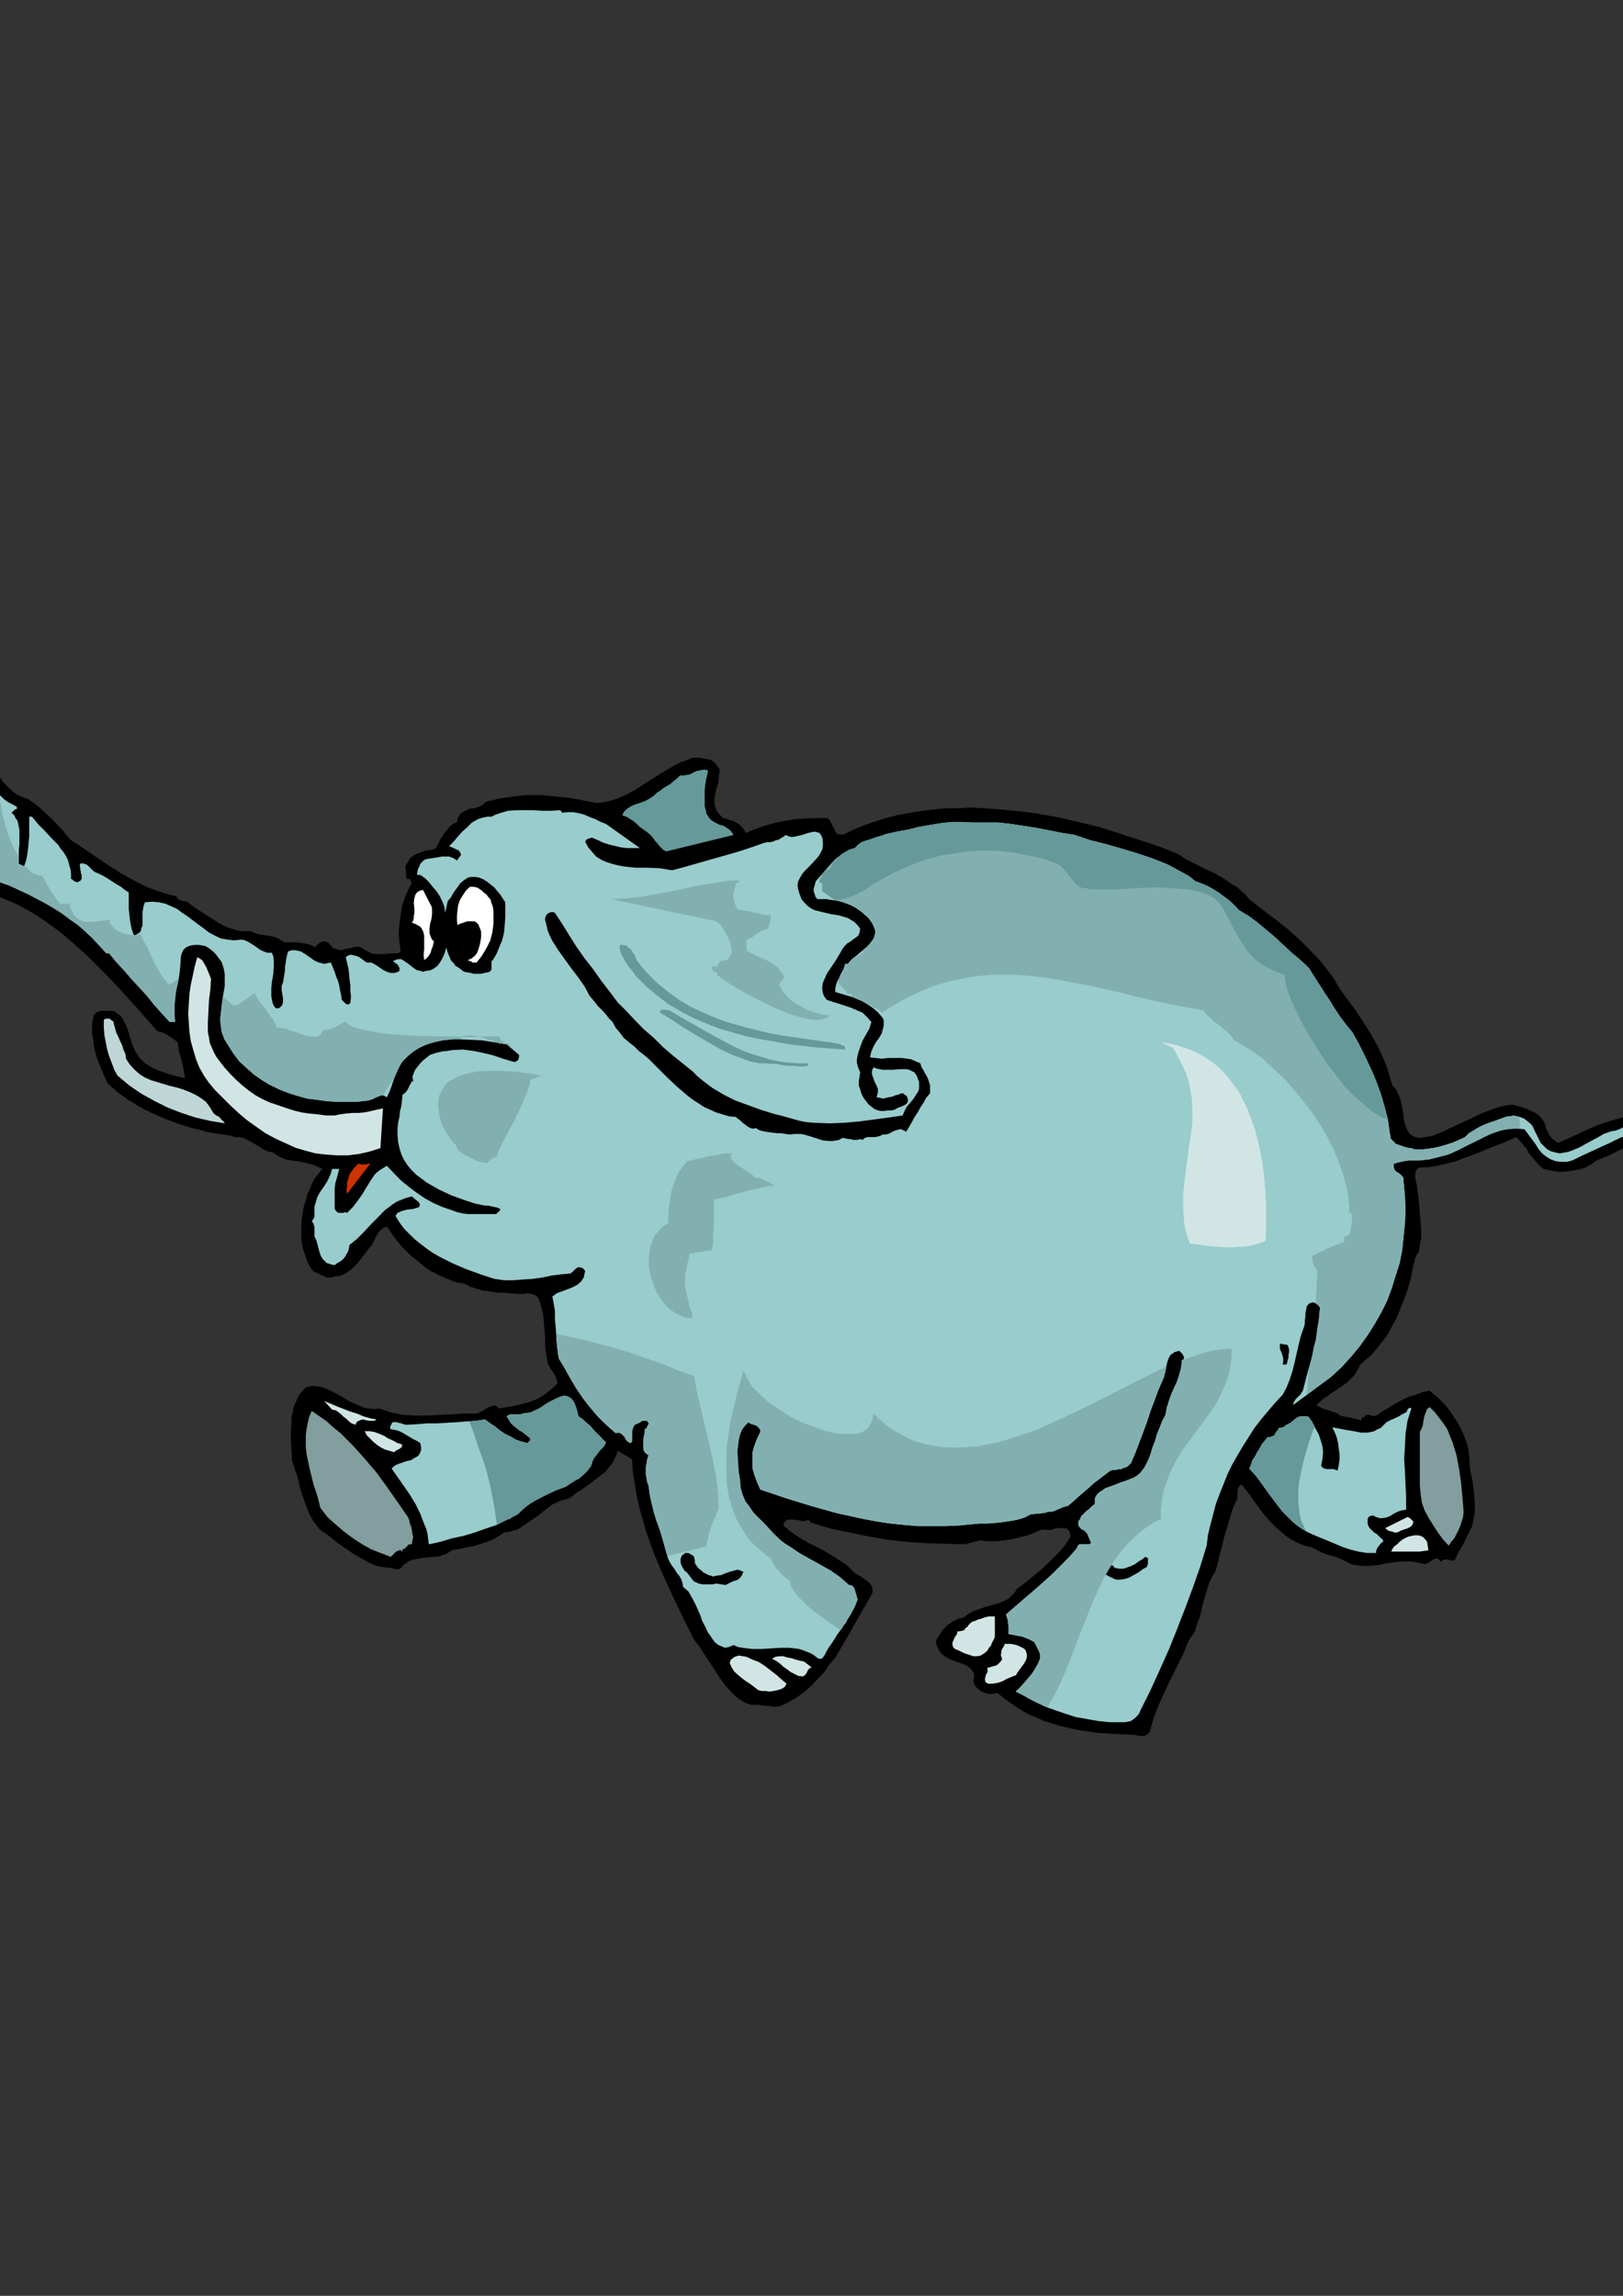 <?xml version="1.0" encoding="utf-8"?>
<!-- Created by UniConvertor 2.0rc4 (https://sk1project.net/) -->
<svg xmlns="http://www.w3.org/2000/svg" height="841.89pt" viewBox="0 0 595.276 841.89" width="595.276pt" version="1.1" xmlns:xlink="http://www.w3.org/1999/xlink" id="d9d7bd61-f607-11ea-822a-dcc15c148e23">

<rect x="0" y="0" width="595.276" height="841.89" fill="#333333" stroke="none"/>

<g>
	<path style="fill:#000000;" d="M -8.938,261.609 L -7.282,263.265 -5.842,265.209 -4.618,267.585 -3.682,269.961 -2.674,272.409 -2.242,275.001 -1.954,277.665 -1.738,280.329 -1.234,282.489 -0.298,284.649 0.926,286.521 2.582,288.249 4.238,289.905 6.182,291.345 8.126,292.281 10.286,293.001 12.662,294.657 14.822,296.385 16.766,298.257 18.926,300.201 20.798,302.145 22.526,304.017 24.398,306.177 26.054,308.121 30.878,311.217 35.414,314.385 40.022,317.481 44.558,320.361 49.382,323.025 54.134,325.401 56.798,326.337 59.39,327.273 61.838,327.993 64.718,328.713 65.15,329.433 65.654,329.937 66.374,330.153 67.094,330.441 67.814,330.441 68.534,330.657 69.038,330.873 69.47,331.377 72.134,333.321 74.798,334.977 77.39,336.633 80.054,338.361 82.718,339.801 85.598,340.737 87.038,341.241 88.694,341.457 90.35,341.457 92.006,341.457 93.446,342.177 95.174,342.681 96.83,342.897 98.27,343.113 99.926,343.401 101.366,343.833 102.806,344.553 104.246,345.561 105.974,345.561 107.63,345.561 109.07,345.561 110.51,345.777 111.734,345.993 113.174,346.281 114.326,346.713 115.766,347.433 116.054,346.713 116.486,346.281 117.206,345.777 117.926,345.273 118.646,345.273 119.366,345.273 120.086,345.561 120.806,345.993 121.526,347.001 122.246,347.721 122.966,347.937 123.686,348.153 125.126,348.441 126.782,347.937 128.51,347.721 130.166,347.217 130.886,347.217 131.606,347.217 132.326,347.433 133.262,347.937 134.702,348.873 136.142,349.593 137.87,349.881 139.526,349.881 141.182,349.881 142.91,349.593 144.566,349.593 146.006,349.593 146.942,348.873 146.51,345.561 146.222,342.177 146.51,338.793 146.942,335.697 147.446,332.313 148.382,329.433 149.606,326.553 151.046,323.745 150.83,323.457 150.542,323.241 150.542,322.737 150.326,322.521 150.11,322.305 149.822,322.305 149.606,322.305 149.102,322.305 148.67,317.697 149.606,316.041 150.542,314.601 151.766,313.665 153.206,312.945 154.646,312.441 156.086,311.937 157.742,311.721 159.686,311.217 160.406,310.065 161.126,308.625 161.846,307.185 162.782,305.745 164.006,304.305 164.942,303.081 166.166,302.145 167.606,301.425 167.822,300.201 168.326,299.265 168.758,298.545 169.262,298.041 170.702,297.321 172.142,296.601 173.798,296.385 175.526,295.881 176.966,295.161 178.406,293.937 183.446,292.785 188.486,292.065 193.454,291.561 198.494,291.561 203.822,292.065 208.862,292.569 213.902,293.505 218.654,294.441 221.102,294.225 223.694,293.721 225.854,293.001 228.23,292.065 232.55,289.905 236.654,287.241 240.758,284.649 245.078,281.985 247.238,280.761 249.398,279.609 251.558,278.889 253.934,277.881 255.374,277.881 256.814,277.881 258.254,278.169 259.694,278.385 261.134,278.889 262.07,279.609 263.006,280.761 264.014,282.201 263.726,284.361 263.51,286.809 262.79,289.185 262.286,291.561 262.07,292.569 262.07,293.721 262.07,294.945 262.286,295.881 262.79,297.105 263.294,298.041 264.23,298.977 265.166,299.985 266.39,300.201 267.614,300.705 269.054,301.137 269.99,301.641 271.214,302.361 272.15,303.297 272.87,304.305 273.59,305.457 276.974,304.017 280.286,302.865 283.886,301.857 287.27,301.137 291.086,300.417 294.686,300.201 298.43,299.985 302.318,299.985 303.038,299.985 303.758,300.201 304.19,300.705 304.478,301.137 305.198,302.577 305.918,303.801 306.35,305.025 307.358,305.961 308.078,305.961 308.51,305.961 309.518,305.961 310.454,305.457 314.054,303.801 317.654,302.361 321.254,301.137 325.07,299.985 328.886,298.977 332.774,298.257 336.59,297.537 340.406,297.105 344.294,296.601 348.11,296.385 352.214,296.385 356.03,296.097 364.166,296.601 372.086,297.321 380.006,298.257 387.926,299.697 395.558,301.425 403.262,303.297 410.966,305.745 418.166,308.121 425.366,310.497 432.062,313.161 435.374,315.321 438.758,316.977 442.142,318.705 445.742,320.361 449.054,322.305 452.222,324.465 453.878,325.401 455.318,326.841 456.758,327.993 458.198,329.721 462.734,333.321 467.558,336.921 472.094,340.521 476.414,344.337 480.518,348.441 484.334,352.473 486.278,354.921 487.934,357.081 489.59,359.457 491.03,362.049 494.126,366.369 497.294,370.689 500.174,375.009 503.054,379.617 505.43,383.937 507.59,388.689 508.526,390.849 509.246,393.225 509.966,395.673 510.686,398.049 511.91,399.273 512.63,400.713 513.35,402.369 513.854,404.025 514.574,407.625 515.006,411.225 515.51,412.665 516.014,414.105 516.734,415.329 517.67,416.265 519.11,416.985 520.766,417.273 522.71,416.985 525.374,416.553 528.902,415.113 532.502,413.385 536.102,411.729 539.702,410.073 543.302,408.345 546.902,406.905 550.502,405.753 554.606,405.033 556.262,405.465 557.99,405.969 559.646,406.473 561.086,407.193 562.742,407.913 564.182,408.849 565.406,410.073 566.342,411.513 566.846,412.665 567.062,413.889 567.566,414.825 567.998,415.833 568.718,416.769 569.438,417.705 570.446,418.425 571.382,419.145 575.198,417.489 578.798,415.833 582.398,414.105 586.286,412.449 590.102,411.225 593.918,410.073 598.022,409.065 602.054,408.633 603.494,408.849 604.718,408.849 606.158,409.353 607.382,409.785 609.542,411.009 611.702,412.233 614.078,413.673 616.238,414.825 617.462,415.329 618.614,415.545 620.054,415.833 621.278,416.049 621.782,416.553 622.502,416.985 622.934,417.489 623.438,417.993 623.942,418.425 624.158,418.929 624.158,419.649 624.158,420.585 623.222,421.521 623.942,421.737 624.374,422.457 624.662,422.961 624.662,423.681 624.662,424.401 624.374,425.121 624.158,425.841 623.654,426.561 623.222,427.209 622.718,427.713 621.998,427.929 621.494,428.217 620.342,428.217 619.118,427.929 617.894,427.713 616.454,427.209 615.302,426.993 614.078,426.777 613.358,426.561 612.638,426.057 612.134,425.553 611.918,424.833 611.414,423.393 611.198,421.953 610.982,420.585 610.478,419.145 610.262,418.713 609.758,418.209 609.254,417.705 608.534,417.273 605.438,417.705 602.342,418.425 599.462,419.433 596.798,420.585 593.918,421.737 591.326,423.177 588.446,424.401 585.566,425.553 583.622,426.993 581.462,428.217 578.798,428.937 576.422,429.369 573.758,429.657 571.166,429.657 568.502,429.153 566.126,428.649 564.398,427.209 563.246,425.841 562.022,424.401 560.798,422.961 559.862,421.233 558.71,419.865 557.486,418.425 556.046,416.985 551.726,418.929 547.406,420.585 542.87,422.457 538.55,424.113 533.942,425.841 529.406,426.993 524.87,427.929 520.334,428.217 519.614,428.937 519.11,429.873 519.11,431.097 519.11,432.033 519.326,433.257 519.614,434.409 519.83,435.633 519.83,436.353 520.334,439.449 520.55,442.329 520.766,445.209 521.054,448.089 521.27,450.969 521.27,453.849 520.766,456.513 520.334,459.393 519.83,459.609 519.614,460.113 519.326,460.833 519.11,461.265 518.894,461.985 518.894,462.705 518.606,463.209 518.39,463.929 517.454,468.753 516.014,473.793 514.07,478.833 512.126,483.585 510.686,486.033 509.534,488.409 508.094,490.569 506.366,492.729 504.71,494.889 503.054,496.761 500.894,498.705 498.95,500.361 498.23,501.801 497.51,503.025 496.79,504.249 495.854,505.185 493.91,507.129 491.75,508.569 489.374,510.225 487.214,511.665 484.838,513.321 482.894,515.265 483.614,515.769 484.55,516.201 485.558,516.705 486.494,516.921 487.43,517.209 488.654,517.641 489.59,517.929 490.598,518.361 491.534,519.081 492.47,519.369 493.694,519.585 494.846,519.801 496.07,520.089 497.006,520.305 498.23,520.521 499.166,521.025 499.67,519.369 499.67,519.369 499.67,519.585 499.67,519.585 499.886,519.801 499.886,519.801 499.886,520.089 500.174,520.089 500.174,520.089 500.39,519.369 501.11,518.865 501.614,518.865 502.334,518.865 503.054,519.081 503.774,519.369 504.494,519.081 505.214,518.865 507.59,517.209 509.75,515.985 512.126,514.545 514.286,513.321 516.734,512.169 519.326,511.449 521.774,510.441 524.366,510.009 527.462,512.601 530.342,515.481 532.79,518.865 534.95,522.249 536.606,525.561 538.046,529.377 538.55,531.321 538.766,533.265 538.982,535.137 538.982,537.081 539.27,539.241 539.702,541.401 540.206,543.561 540.422,545.937 540.71,548.385 540.926,550.545 540.926,552.705 540.926,554.865 540.422,557.241 539.99,559.617 538.982,561.561 538.046,563.433 537.11,565.377 536.102,567.321 534.95,569.193 533.942,571.353 533.51,572.073 532.79,572.361 532.07,572.073 531.35,572.073 530.63,571.857 529.91,571.857 529.19,572.073 528.47,572.793 527.75,571.857 527.03,571.353 526.31,571.641 525.59,571.857 524.654,572.577 523.934,573.081 522.926,573.513 522.206,573.513 520.334,573.081 518.606,572.793 516.95,572.577 515.294,572.577 511.91,572.793 508.31,573.297 504.926,574.017 501.614,574.233 499.886,574.233 498.23,574.017 496.286,573.801 494.63,573.081 493.19,572.361 491.534,571.641 489.878,570.921 488.15,570.417 486.278,569.913 484.55,569.193 483.11,568.473 481.454,567.537 479.294,567.033 477.134,566.313 475.19,565.377 473.318,564.441 471.374,563.001 469.718,561.561 467.99,560.121 466.334,558.465 463.238,554.865 460.574,551.265 457.982,547.665 455.318,544.281 454.598,545.001 454.094,545.721 453.878,546.441 453.878,547.377 453.878,548.385 453.878,549.321 453.662,550.041 453.158,550.761 451.934,553.857 450.998,557.025 450.062,560.121 449.054,563.433 448.334,566.601 447.398,569.913 446.678,573.081 445.742,576.393 444.734,577.833 444.014,579.273 443.294,581.001 442.862,582.441 441.854,585.753 440.918,589.137 440.198,592.521 438.974,595.833 438.542,597.489 437.822,598.929 436.814,600.369 435.878,601.809 434.222,605.913 432.278,610.017 430.334,613.833 428.462,617.649 426.518,621.753 424.862,625.569 423.206,629.673 421.982,633.993 421.766,634.929 421.262,635.649 420.542,636.153 419.822,636.585 418.886,636.585 417.878,636.585 416.942,636.369 416.006,636.153 409.022,635.865 402.326,635.433 398.942,634.929 395.558,634.425 392.246,633.705 389.15,632.985 385.982,632.049 382.886,631.113 379.79,629.673 376.91,628.449 374.03,626.793 371.15,624.849 368.486,622.977 365.822,620.817 364.382,621.033 363.23,621.249 361.79,621.033 360.566,620.529 359.63,620.097 358.406,619.089 357.686,618.153 356.966,616.929 357.254,615.273 357.254,613.833 356.75,612.897 356.03,611.889 355.094,611.169 353.87,610.449 352.646,610.017 351.206,609.513 348.614,608.577 346.166,607.137 345.014,606.129 344.294,604.977 343.574,603.537 343.286,601.809 344.006,600.369 345.014,598.929 345.95,597.489 347.39,596.049 348.614,595.113 350.27,594.177 351.926,593.457 353.366,593.241 354.59,592.233 355.814,591.513 356.966,590.793 358.406,590.361 361.07,589.353 363.662,588.633 366.326,587.913 368.99,586.761 370.142,586.041 371.15,585.033 372.086,584.097 373.022,582.657 375.902,580.497 378.566,578.337 381.446,575.961 384.11,573.513 386.702,570.921 389.15,568.473 391.022,566.097 392.678,563.433 392.462,562.497 392.246,561.561 391.742,561.057 391.31,560.553 390.086,560.337 388.43,560.337 386.99,560.553 385.262,561.057 383.606,561.057 382.166,560.841 379.502,561.993 376.91,563.001 374.03,563.721 371.15,564.441 368.27,564.873 365.39,565.161 362.222,565.161 359.342,564.873 353.87,566.313 346.67,566.097 339.47,565.881 332.486,565.377 325.574,564.657 318.59,563.433 311.678,561.993 304.694,560.553 297.71,558.465 296.342,557.241 295.406,557.745 293.966,557.745 292.742,557.457 291.374,557.241 289.934,557.241 288.71,557.241 288.206,557.745 287.99,557.961 287.486,558.681 287.27,559.401 290.366,561.993 293.75,564.153 297.062,566.097 300.59,567.753 303.974,569.697 307.358,571.857 310.67,574.017 313.55,576.897 314.558,577.401 315.71,578.121 316.718,578.841 317.87,579.561 318.878,580.497 319.598,581.433 320.03,582.657 320.03,584.097 316.718,589.857 313.334,595.833 309.95,601.809 306.35,607.857 304.19,610.449 302.318,613.113 299.87,615.777 297.566,618.153 295.19,620.313 292.526,622.257 289.43,624.129 286.334,625.569 284.894,625.857 283.454,625.857 282.014,625.569 280.79,625.569 279.35,625.353 278.126,625.137 276.686,625.137 275.246,625.137 273.374,624.417 271.646,623.409 269.99,622.257 268.55,620.817 265.886,617.937 263.51,614.553 261.35,611.169 258.974,607.569 256.814,604.257 254.438,601.089 250.55,593.241 246.734,585.321 243.134,577.401 239.75,569.481 238.31,565.377 236.87,561.273 235.718,557.025 234.494,552.921 233.558,548.601 232.838,544.281 232.118,539.745 231.83,535.137 226.574,532.041 226.07,533.481 225.35,535.137 224.702,536.361 223.694,537.585 221.822,539.961 219.158,541.905 216.782,543.777 214.118,545.721 211.454,547.377 209.078,549.321 207.422,549.825 205.694,550.257 204.254,550.977 202.598,551.697 199.718,553.857 197.054,556.017 194.174,557.961 191.366,559.905 189.926,560.841 188.198,561.273 186.542,561.777 184.886,561.993 182.726,563.433 180.566,564.657 178.118,565.593 175.742,566.313 173.366,567.033 170.702,567.537 168.326,568.041 165.662,568.473 164.726,569.193 163.502,569.913 162.566,570.201 161.342,570.633 158.966,570.921 156.59,571.137 154.43,571.353 151.982,571.857 151.046,572.073 149.822,572.577 148.886,573.297 147.662,574.017 147.446,574.737 146.726,575.241 146.222,575.457 145.502,575.457 145.07,575.457 144.35,575.241 143.63,574.953 142.91,574.953 140.966,574.737 139.31,574.521 137.582,574.017 135.926,573.297 132.83,571.641 129.446,569.697 126.35,567.537 123.254,565.377 120.374,563.001 117.206,560.841 115.046,557.961 113.39,555.081 112.166,551.985 111.014,548.601 110.006,545.505 109.286,542.121 108.134,538.737 107.126,535.641 106.91,532.041 106.694,528.441 106.694,524.841 106.91,521.241 106.91,519.585 107.414,517.641 107.63,515.985 108.35,514.545 109.07,512.889 109.79,511.449 111.014,510.009 112.166,508.785 114.11,508.281 115.766,508.281 117.494,508.569 119.15,509.001 122.246,510.441 125.342,512.169 128.51,514.041 131.822,515.481 133.55,516.201 135.206,516.489 137.15,516.705 139.022,516.489 141.182,517.209 143.342,517.929 145.502,518.361 147.662,518.865 152.27,519.081 156.59,519.081 161.126,518.865 165.446,518.649 169.982,518.361 174.302,518.361 175.526,518.145 176.462,517.641 177.398,517.209 178.118,516.705 178.838,516.201 179.846,515.769 180.782,515.481 182.006,515.481 182.942,516.489 186.038,515.985 188.918,515.481 191.798,514.761 194.462,514.041 197.342,512.889 199.718,511.449 202.094,509.505 204.542,507.345 204.254,506.409 204.038,505.401 203.534,504.465 203.102,503.529 202.382,502.521 201.878,501.801 201.374,500.865 200.942,500.145 200.438,497.049 199.934,493.881 199.934,490.785 199.718,487.905 199.502,485.025 199.214,482.145 198.494,479.049 197.558,476.169 196.838,475.233 195.902,474.729 194.894,474.513 193.742,474.225 192.518,474.513 191.366,474.513 190.358,474.513 189.422,474.513 187.046,474.225 184.598,474.009 182.006,474.009 179.558,473.505 177.182,473.289 174.806,472.569 172.358,471.849 170.198,470.625 168.038,470.409 165.878,469.689 164.006,468.969 161.846,468.033 159.902,467.025 158.03,466.089 156.086,464.865 154.43,463.425 150.83,460.545 147.446,457.233 144.566,453.633 141.902,449.817 140.75,450.249 139.742,450.969 139.022,451.689 138.302,452.697 137.87,453.633 137.366,454.569 136.862,455.577 136.43,456.513 134.99,458.169 133.55,460.113 132.11,461.985 130.67,463.713 128.942,465.369 127.07,466.809 126.062,467.313 125.126,467.745 123.974,468.033 122.75,468.033 121.814,468.465 120.806,468.465 119.87,468.465 118.934,468.033 117.71,467.529 116.774,467.025 115.766,466.593 114.83,466.089 113.606,464.433 112.67,462.489 111.95,460.329 111.23,458.457 110.726,456.009 110.51,453.849 110.51,451.473 110.51,449.313 110.726,446.937 111.014,444.777 111.446,442.329 112.166,440.169 112.67,438.009 113.606,436.137 114.326,434.193 115.334,432.249 118.214,428.649 115.766,427.497 113.606,426.777 111.446,426.273 109.07,425.841 106.91,425.553 104.534,425.121 102.374,424.113 100.214,422.673 98.27,422.241 96.614,421.521 94.886,420.369 93.23,419.433 91.574,418.425 89.63,417.489 87.974,416.985 86.03,416.985 84.878,416.553 83.438,416.265 81.998,416.049 80.27,415.833 78.83,415.545 77.174,415.329 75.734,415.113 74.294,414.609 69.47,413.385 64.934,411.945 60.614,410.289 56.078,408.345 51.758,406.185 47.438,403.593 43.334,400.713 39.518,397.329 38.078,394.233 36.854,391.353 35.702,388.257 34.694,385.089 34.262,381.993 33.758,378.609 33.758,375.513 34.478,372.129 35.198,371.409 35.918,370.977 36.854,370.689 37.862,370.689 38.798,370.689 39.734,370.689 40.742,370.689 41.678,370.689 43.118,371.697 44.342,372.633 45.278,374.073 45.998,375.513 46.718,377.169 47.222,378.609 47.654,380.337 48.158,381.777 48.662,383.433 49.382,385.089 50.102,386.313 51.038,387.753 51.974,388.689 53.198,389.913 54.422,390.633 55.862,391.569 58.67,392.793 61.55,393.729 64.718,394.665 67.814,395.385 67.598,393.729 67.31,392.289 67.094,390.633 66.59,388.977 66.158,387.249 65.654,385.593 65.438,383.937 65.15,382.209 64.214,381.489 63.278,380.769 62.558,380.337 61.55,379.617 60.614,379.113 59.678,378.609 58.67,378.393 57.734,378.177 50.534,369.969 43.334,362.049 39.518,358.017 35.702,354.201 31.814,350.313 27.782,346.713 23.678,343.113 19.646,340.017 15.326,336.921 10.718,334.041 6.182,331.593 1.142,329.433 -3.898,327.777 -8.938,326.337 -10.09,326.841 -11.098,326.841 -12.034,326.841 -12.97,326.841 -14.914,326.121 -16.57,325.401 -18.298,324.681 -20.17,323.745 -22.114,323.241 -24.058,323.241 -25.498,320.865 -26.434,321.297 -27.658,322.017 -28.594,322.521 -29.818,323.025 -30.97,323.241 -32.194,323.241 -33.418,323.241 -34.57,322.737 -36.01,322.017 -37.234,320.865 -37.954,319.641 -38.674,318.201 -39.178,316.545 -39.394,314.817 -39.61,313.377 -40.114,311.721 -40.114,308.337 -39.898,304.737 -39.394,301.425 -38.674,298.257 -37.738,294.945 -36.514,291.849 -35.074,288.681 -33.634,285.801 -30.25,279.825 -26.65,274.065 -23.05,268.305 -19.45,262.329 -18.298,261.825 -17.074,261.321 -15.85,260.889 -14.41,260.601 -12.97,260.601 -11.53,260.601 -10.378,261.105 -8.938,261.609 Z" />
	<path style="fill:#ffcccc;" d="M -10.378,266.649 L -10.378,268.809 -10.594,271.185 -11.098,273.129 -11.53,275.289 -13.258,279.321 -15.13,283.209 -16.858,287.241 -18.01,291.345 -18.298,293.505 -18.298,295.665 -18.298,298.041 -17.794,300.417 -17.074,302.577 -16.354,304.737 -15.634,306.897 -14.914,309.057 -14.194,311.217 -13.978,313.377 -13.69,314.601 -13.978,315.825 -14.194,316.977 -14.41,318.201 -15.634,318.921 -16.57,319.425 -17.794,319.641 -18.73,319.857 -20.89,319.425 -23.05,318.705 -25.21,317.985 -27.154,317.697 -28.378,317.697 -29.314,318.201 -30.25,318.705 -31.474,319.641 -32.194,319.641 -32.914,319.425 -33.418,319.137 -33.634,318.417 -33.85,317.697 -34.138,317.265 -34.354,316.545 -34.57,315.825 -34.858,313.665 -35.074,311.505 -35.074,309.345 -35.074,306.897 -34.858,304.737 -34.354,302.577 -33.85,300.417 -33.13,298.545 -33.13,298.977 -33.13,299.481 -33.13,300.201 -33.13,301.137 -32.914,301.857 -32.41,302.865 -31.978,303.585 -31.474,304.017 -30.754,303.801 -30.034,303.297 -29.53,302.865 -29.314,302.361 -29.098,301.137 -29.098,299.481 -29.098,298.041 -29.098,296.601 -28.81,295.161 -28.09,293.937 -28.594,293.505 -29.314,293.217 -29.818,293.001 -30.538,293.217 -30.97,293.217 -31.69,293.505 -31.978,293.505 -32.194,293.505 -31.69,291.129 -30.754,288.969 -29.53,286.809 -28.378,284.649 -27.154,282.705 -25.714,280.545 -24.49,278.385 -23.554,276.225 -23.05,274.785 -22.33,273.345 -21.394,271.905 -20.674,270.681 -19.738,269.241 -19.018,268.089 -18.298,266.649 -17.794,265.209 -16.57,264.921 -15.634,264.489 -14.194,263.985 -12.97,263.481 -11.818,263.481 -11.098,263.769 -10.594,264.201 -10.378,264.705 -10.378,265.641 -10.378,266.649 Z" />
	<path style="fill:#99cccc;" d="M 6.182,295.881 L 6.182,296.601 5.678,296.817 5.462,296.817 5.246,297.105 4.958,297.321 4.958,297.321 4.742,297.537 4.526,297.825 4.238,298.041 5.246,298.977 5.678,299.985 6.398,300.921 6.686,302.145 7.118,304.305 7.118,306.897 7.118,309.561 6.902,311.937 6.902,314.601 6.902,316.761 8.846,317.697 9.566,315.537 9.998,313.377 10.286,311.217 10.502,308.841 10.718,306.681 10.718,304.305 10.718,302.145 10.718,299.985 10.718,299.481 11.726,299.481 14.102,302.361 16.478,304.737 18.926,307.401 21.302,309.777 22.238,311.217 23.246,312.441 24.182,313.881 24.902,315.321 25.334,316.977 25.838,318.705 26.054,320.361 26.054,322.305 26.558,322.521 27.062,323.025 27.494,323.241 27.998,323.457 28.502,323.457 28.934,323.241 29.438,323.025 29.942,322.305 29.942,321.585 29.942,320.865 29.654,320.145 29.654,319.641 29.438,318.921 29.438,318.201 29.222,317.481 29.438,316.761 30.158,316.545 30.878,316.761 31.598,316.977 32.318,317.481 33.038,318.201 33.542,318.705 34.262,319.425 34.982,319.857 36.638,320.577 38.078,321.297 39.734,322.305 41.174,323.241 42.614,324.177 44.342,325.185 45.782,326.337 47.222,327.273 47.222,329.217 47.222,331.377 47.222,333.321 47.438,335.193 47.654,337.137 47.942,339.081 48.374,340.953 49.094,342.897 49.598,342.897 50.102,342.681 50.534,342.393 50.822,342.177 51.254,341.961 51.542,341.457 51.758,341.241 51.758,340.521 52.262,339.513 52.262,338.361 52.262,337.137 52.262,335.913 52.262,334.473 52.478,333.321 52.694,332.097 53.198,330.873 55.862,330.657 58.238,330.873 60.614,331.377 62.774,332.313 64.934,333.321 66.878,334.761 69.038,336.201 70.91,337.641 72.854,339.081 74.798,340.521 76.67,341.961 78.83,343.113 80.99,344.121 83.438,344.553 85.814,344.841 88.478,344.553 89.918,344.841 91.358,345.561 92.51,346.281 93.95,347.217 95.174,348.153 96.614,348.873 98.054,349.377 99.71,349.377 100.214,350.601 100.43,352.041 100.43,353.481 100.43,354.633 100.214,357.297 99.71,360.177 99.494,362.553 99.494,365.217 99.71,366.369 99.926,367.593 100.43,368.817 101.15,369.753 102.086,369.753 102.59,369.537 103.094,369.033 103.526,368.529 103.814,367.377 103.814,366.153 103.526,364.497 103.31,363.057 103.31,361.617 103.814,360.177 104.03,358.953 104.246,357.513 104.534,356.073 104.534,354.633 104.75,353.193 104.966,351.753 105.254,350.313 105.686,348.873 107.126,348.441 108.134,348.441 109.286,348.657 110.294,348.873 111.95,349.881 113.606,351.033 115.334,352.257 116.99,352.977 117.926,353.193 118.934,353.481 120.086,353.193 121.31,352.977 122.03,354.633 122.75,356.361 123.254,358.017 123.974,359.673 124.406,361.329 124.694,363.057 125.126,364.929 125.342,366.657 125.846,367.089 126.062,367.377 126.566,367.809 126.782,368.097 127.286,368.313 127.79,368.313 128.222,368.097 128.51,367.593 128.726,365.433 128.51,363.489 128.51,361.329 128.222,359.241 128.006,357.081 127.79,355.137 127.286,352.977 126.782,351.033 127.79,350.313 128.726,350.097 129.662,350.313 130.886,350.601 131.822,351.033 132.83,351.753 133.766,352.473 134.486,352.977 136.142,352.977 137.582,353.697 139.022,354.633 140.462,355.641 141.902,356.361 143.342,356.793 144.062,356.793 144.782,356.793 145.502,356.577 146.51,356.073 146.51,355.353 146.51,354.921 146.222,354.417 146.006,353.913 145.502,353.481 145.07,353.193 144.566,352.761 144.062,352.473 145.07,352.041 145.79,351.753 146.51,351.753 147.23,351.753 148.382,352.473 149.822,353.481 151.262,354.633 152.702,355.641 153.422,355.857 154.43,356.073 155.15,356.361 156.086,356.073 157.742,355.857 159.182,355.137 160.406,354.201 161.342,352.977 162.062,351.753 162.782,350.313 163.286,348.873 163.718,347.433 164.006,348.657 164.438,349.881 164.942,351.033 165.446,352.257 166.382,353.193 167.102,354.201 168.326,354.921 169.262,355.641 170.198,356.361 171.422,356.577 172.646,356.793 173.798,357.081 175.238,357.081 176.462,357.081 177.686,356.793 178.838,356.577 179.558,356.361 180.062,355.857 180.278,355.353 180.278,354.633 180.278,353.913 180.278,353.193 180.278,352.473 180.782,352.041 182.222,349.593 183.158,347.217 184.166,344.841 184.886,341.961 185.102,339.297 185.318,336.417 185.318,333.753 185.318,330.873 184.382,329.433 183.446,327.993 182.438,326.841 181.286,325.401 180.062,324.465 178.838,323.457 177.398,322.521 175.742,321.801 174.518,321.585 173.582,321.585 172.646,321.585 171.638,321.801 170.198,322.737 168.758,323.961 167.606,325.617 166.382,327.273 165.446,329.001 164.222,330.441 163.286,334.761 162.998,332.601 162.278,330.657 161.342,328.713 160.118,326.841 158.678,325.185 157.31,323.457 155.87,322.017 154.142,320.865 152.99,320.865 152.99,320.145 153.206,319.137 153.422,318.417 153.926,317.481 154.142,316.761 154.862,316.041 155.366,315.537 156.086,315.105 157.742,314.817 159.182,314.601 160.622,314.385 162.062,314.097 163.286,314.097 164.726,314.097 166.166,314.601 167.606,315.537 167.822,315.321 168.038,314.817 168.326,314.601 168.542,314.385 168.758,313.881 169.046,313.665 169.046,313.161 168.758,312.657 168.542,312.225 168.038,311.721 167.318,311.505 166.886,311.217 166.382,311.001 165.878,310.785 165.158,310.497 164.726,310.281 166.382,308.625 167.822,306.897 169.478,305.025 171.422,303.297 173.078,301.641 175.238,300.417 176.462,299.985 177.686,299.697 178.838,299.481 180.278,299.481 181.718,298.761 183.158,298.257 184.598,297.825 186.326,297.321 189.422,297.105 192.518,297.105 195.614,297.105 198.998,297.321 202.094,297.321 205.478,297.105 206.198,298.041 208.358,297.825 210.302,297.825 212.462,298.257 214.334,298.761 216.494,299.697 218.438,300.417 220.382,301.425 222.254,302.145 234.71,311.001 232.55,311.001 230.174,311.001 228.014,310.785 225.854,310.281 223.694,309.777 221.318,309.057 219.374,308.121 217.214,307.185 216.782,307.185 216.494,307.401 216.062,307.401 215.774,307.617 215.558,307.617 215.054,307.905 214.838,308.337 214.622,308.625 215.774,310.785 217.214,312.441 218.654,314.097 220.598,315.321 222.254,316.041 224.414,316.761 226.358,317.265 228.518,317.697 233.054,318.201 237.59,318.201 242.198,318.417 246.518,319.137 250.838,317.985 255.158,316.761 259.406,315.537 263.51,314.385 267.83,313.161 271.934,311.937 276.254,310.497 280.286,309.057 281.51,308.841 282.446,308.841 283.454,308.625 284.606,308.121 285.614,307.905 286.334,307.401 287.27,306.897 288.206,306.177 289.214,306.681 290.15,306.897 291.086,306.897 292.022,306.681 294.182,306.177 296.342,305.457 297.35,305.241 298.214,305.025 299.15,305.025 299.87,305.241 300.59,305.457 301.094,306.177 301.598,307.185 301.814,308.625 301.814,310.281 301.598,311.505 300.878,312.945 300.158,314.097 298.214,316.257 296.126,318.417 294.902,319.641 294.182,320.577 293.462,321.801 292.742,323.241 292.526,324.465 292.742,326.121 293.246,327.777 293.966,329.721 294.902,330.873 296.126,332.097 297.35,333.033 298.718,333.753 301.598,334.473 304.694,335.193 307.79,335.697 310.958,336.633 312.11,337.353 313.334,338.073 314.558,339.297 315.494,340.521 315.278,341.961 314.774,343.113 313.838,343.833 312.83,344.553 311.894,345.273 310.67,345.993 309.734,347.001 309.014,347.937 307.79,350.097 306.35,352.473 304.91,354.633 303.254,357.081 302.75,358.233 302.318,359.241 301.814,360.393 301.598,361.617 301.598,362.769 301.814,364.209 302.318,365.433 303.254,366.657 305.414,367.377 307.79,368.097 309.95,368.817 312.11,369.537 314.27,370.473 316.43,371.409 318.158,373.137 319.598,374.793 318.878,377.169 317.654,379.329 316.43,381.489 315.494,383.937 314.774,386.097 314.27,388.473 314.27,389.697 314.558,390.849 314.99,392.073 315.494,393.225 315.278,394.665 314.99,396.393 314.99,398.049 315.494,399.489 315.998,401.145 316.718,402.585 317.654,403.809 318.59,405.033 319.814,405.969 320.75,406.689 321.974,407.193 323.198,407.409 324.35,407.409 325.574,407.193 327.014,407.193 328.166,406.905 328.886,406.473 329.39,406.185 330.11,405.969 330.614,405.753 331.334,405.465 331.766,405.249 332.486,404.745 332.99,404.025 332.99,403.593 332.99,403.089 332.774,402.369 332.486,401.865 332.054,401.649 331.55,401.145 331.046,400.929 330.614,400.929 329.39,401.433 328.454,401.649 327.23,402.153 326.006,402.369 325.07,402.585 323.918,402.873 322.694,402.585 321.47,402.369 321.758,401.433 321.974,400.713 321.974,399.993 321.974,399.273 321.47,398.049 320.75,396.609 320.318,395.385 319.814,393.945 319.814,393.513 319.814,392.793 320.03,392.073 320.534,391.353 321.47,391.857 322.694,392.073 323.63,392.289 324.854,392.289 327.446,392.289 330.11,392.073 331.334,392.073 332.486,392.073 333.494,392.289 334.43,392.793 335.366,393.225 336.086,394.233 336.59,395.385 337.094,396.825 337.094,397.545 337.094,398.553 337.094,399.273 336.806,400.209 335.87,401.649 334.934,403.089 333.71,404.529 332.486,405.969 331.766,407.409 331.046,409.065 326.006,409.785 320.75,410.505 315.278,411.225 309.734,411.729 304.19,411.945 298.718,411.729 295.91,411.513 293.246,411.009 290.654,410.289 288.206,409.569 283.454,408.345 278.846,406.905 274.31,405.249 269.774,403.593 265.454,401.433 261.35,398.985 259.406,397.545 257.534,396.105 255.59,394.449 253.934,392.793 250.334,389.913 246.734,387.033 243.134,383.937 239.75,380.553 236.15,377.457 232.838,374.073 229.67,370.689 226.574,367.593 223.478,363.489 220.382,359.457 217.502,355.353 214.334,351.321 211.454,347.217 208.862,343.113 206.198,338.793 203.534,334.761 202.814,334.473 202.094,334.473 201.374,334.761 200.942,334.977 200.438,335.481 200.222,335.913 199.934,336.633 199.934,337.353 200.438,339.297 200.942,341.457 201.662,343.113 202.598,345.057 204.758,348.441 207.134,351.753 209.582,355.137 211.958,358.233 214.334,361.617 216.278,365.217 217.502,366.657 218.438,367.809 219.374,369.033 220.382,369.969 221.534,371.193 222.542,372.417 223.478,373.569 224.702,374.793 225.854,376.953 227.294,378.609 228.734,380.553 230.678,382.209 232.55,383.649 234.278,385.377 236.15,386.817 237.878,388.257 241.19,391.569 244.79,395.169 248.39,398.553 252.278,401.865 254.15,403.305 256.094,404.529 258.254,405.969 260.414,406.905 262.574,407.913 264.95,408.633 267.326,409.353 269.774,409.569 270.71,410.289 271.646,411.009 272.366,411.729 273.374,412.449 274.31,413.169 275.246,413.673 276.254,413.889 277.19,413.673 278.414,414.393 279.854,414.825 281.51,415.113 283.166,415.329 284.894,415.545 286.55,415.545 288.206,415.833 289.934,416.049 291.086,415.833 292.31,415.833 293.75,415.833 294.902,416.049 297.35,416.769 299.654,417.489 301.814,418.209 304.19,418.425 305.414,418.425 306.638,418.209 307.79,417.993 309.014,417.273 310.238,417.489 311.174,417.705 311.894,417.705 312.83,417.993 313.838,417.993 314.558,417.993 315.494,417.705 316.43,417.993 317.15,417.273 318.158,416.985 319.094,416.985 320.03,416.985 321.038,416.985 321.974,416.769 322.91,416.553 323.63,416.049 324.638,416.049 325.79,415.833 326.726,415.329 327.734,414.825 328.886,414.393 330.11,414.105 330.614,414.105 331.046,414.393 331.766,414.609 332.27,415.113 333.494,413.169 334.43,411.513 335.366,409.785 336.59,407.913 337.526,406.185 338.75,404.313 339.686,402.585 341.126,400.929 341.126,399.489 341.126,398.049 340.694,396.609 340.19,395.169 339.47,393.945 338.75,392.577 338.03,391.353 337.526,389.913 336.374,389.409 335.366,388.977 334.214,388.473 332.99,388.257 330.614,387.969 328.166,387.969 325.79,387.969 323.414,388.257 321.254,387.969 319.094,387.753 319.598,385.593 320.318,383.937 321.254,382.209 322.478,380.553 323.414,378.897 323.918,376.953 324.134,376.017 324.134,375.009 324.134,374.073 323.63,373.137 321.974,371.193 320.03,369.537 317.87,368.097 315.71,366.873 313.55,365.937 311.174,365.217 308.798,364.497 306.35,363.777 306.35,362.553 306.638,361.113 307.07,359.889 307.79,358.737 308.294,357.297 309.014,356.073 309.734,354.921 309.95,353.481 310.958,353.481 312.398,351.753 314.27,350.313 316.214,348.657 318.158,347.217 318.878,346.281 319.598,345.273 320.318,344.337 320.75,343.401 321.038,342.393 321.038,341.241 320.534,340.017 320.03,338.793 319.31,337.641 318.374,336.417 317.15,335.481 316.214,334.473 313.838,332.817 311.39,331.593 308.798,330.657 305.918,330.153 303.038,329.721 299.87,329.721 299.15,329.001 298.934,328.281 298.718,327.561 298.43,326.841 298.43,325.905 298.718,324.897 298.934,324.177 299.15,323.241 300.59,321.585 302.318,319.641 303.974,317.697 305.63,316.041 307.358,314.385 309.23,312.945 311.39,311.721 313.55,311.001 314.774,309.777 315.998,308.841 317.438,308.337 318.878,307.905 320.318,307.401 321.758,306.897 323.414,306.465 324.638,305.961 328.67,305.025 332.774,304.305 336.806,303.297 340.91,302.577 345.23,301.857 349.046,301.425 352.934,301.425 356.75,301.641 361.286,301.641 366.11,301.641 370.646,302.145 375.47,302.865 380.006,303.585 384.83,304.521 389.582,305.457 394.118,306.177 399.878,308.121 405.638,309.561 411.398,311.217 417.158,312.945 422.702,314.817 428.174,316.977 430.838,318.417 433.502,319.857 436.094,321.297 438.542,323.241 440.702,323.961 442.862,324.897 445.022,326.121 446.894,327.273 448.838,328.713 450.782,330.153 452.654,331.881 454.382,333.753 457.982,335.913 461.294,338.361 464.39,340.953 467.558,343.617 470.654,346.497 473.75,349.377 476.918,352.041 480.014,354.921 481.958,358.017 483.83,360.897 485.774,363.993 487.718,366.873 489.59,369.969 491.534,372.849 493.694,375.729 496.07,378.609 498.446,382.929 500.606,387.249 502.766,391.857 504.71,396.393 506.366,400.929 507.806,405.753 509.03,410.505 509.75,415.545 509.966,416.553 509.966,417.273 510.47,417.993 510.974,418.425 511.91,419.433 513.134,419.865 514.574,420.369 516.014,420.873 517.67,421.017 518.894,421.521 521.486,421.521 523.934,421.233 526.31,420.873 528.47,420.369 530.846,419.649 533.006,418.929 535.166,417.993 537.326,416.985 538.766,415.545 540.71,414.393 542.366,413.385 544.31,412.449 546.182,411.729 548.342,411.009 550.286,410.289 552.23,409.569 553.67,409.353 555.11,409.065 556.55,409.353 557.99,409.785 559.142,410.289 560.366,411.225 561.518,412.233 562.238,413.169 562.958,414.825 563.678,416.265 564.398,417.705 565.118,419.145 566.342,420.369 567.566,421.521 569.006,422.241 570.662,422.673 572.102,422.961 573.542,422.673 574.982,422.457 576.422,421.953 579.086,420.873 581.678,419.433 584.342,417.993 587.006,416.553 588.158,415.833 589.598,415.329 591.038,414.825 592.478,414.609 593.918,414.105 595.358,413.385 597.014,413.169 598.742,412.953 600.398,412.665 602.054,412.953 603.782,412.953 605.438,413.169 601.622,414.393 598.022,415.833 594.134,417.273 590.822,418.929 587.222,420.585 583.622,422.241 580.022,423.897 576.638,425.553 574.766,426.057 572.606,426.057 570.662,425.841 568.718,425.121 567.062,424.113 565.622,422.961 564.182,421.233 563.246,419.649 559.142,414.105 556.766,413.889 554.606,413.889 552.446,414.105 550.286,414.609 546.182,416.049 542.366,417.993 538.55,419.865 534.446,421.953 532.502,422.673 530.342,423.393 528.47,424.113 526.31,424.617 524.366,425.121 522.494,425.337 520.55,425.553 518.606,425.553 516.734,425.553 514.79,425.841 512.846,426.273 511.19,426.777 511.19,427.929 511.406,428.937 512.126,429.657 512.846,430.089 513.566,430.593 514.286,431.313 514.79,432.033 514.79,433.257 515.294,438.513 515.51,443.553 515.294,448.593 514.79,453.417 514.286,458.457 513.35,463.209 511.91,467.745 510.47,472.353 508.814,476.889 506.654,481.209 504.206,485.529 501.614,489.633 498.734,493.665 495.566,497.481 492.038,501.369 488.15,504.969 474.254,515.265 474.47,514.329 474.758,513.825 475.19,513.105 475.694,512.601 476.414,511.881 476.918,511.449 477.35,510.729 477.854,510.009 478.79,506.409 479.798,502.521 480.95,498.921 481.67,495.105 482.678,491.289 483.11,487.473 483.83,483.369 484.118,479.553 483.83,479.049 483.398,478.545 482.894,478.113 482.39,477.825 481.67,477.609 481.238,477.609 480.734,477.825 480.014,478.113 479.294,479.049 479.078,480.273 478.79,481.713 478.79,482.865 478.574,484.089 478.574,485.313 478.358,486.465 477.854,487.689 476.918,490.569 476.198,493.665 475.478,496.761 474.758,499.929 474.038,502.809 473.03,505.905 471.878,508.785 470.438,511.449 467.774,514.329 465.11,517.425 462.518,520.521 460.07,523.689 457.982,527.001 455.822,530.385 453.878,533.697 451.934,537.081 450.278,540.465 448.838,544.065 447.398,547.665 445.958,551.481 445.022,555.081 444.014,558.897 443.078,562.713 442.574,566.817 440.198,574.521 437.534,582.153 434.654,589.857 431.774,597.273 428.678,604.977 425.366,612.393 421.982,619.809 418.382,627.009 417.878,628.233 417.158,629.169 416.438,629.889 415.502,630.609 414.782,631.113 413.846,631.329 412.622,631.545 411.686,631.545 409.238,631.545 407.078,631.545 404.918,631.329 402.758,631.113 398.726,630.393 394.622,629.673 390.806,628.449 387.206,627.225 383.39,625.857 379.79,624.129 376.406,622.257 372.59,620.313 374.03,618.873 375.182,617.649 376.406,616.209 377.63,614.769 378.782,613.329 379.79,611.673 380.726,610.017 381.446,608.289 381.446,607.353 381.446,606.633 381.23,605.913 380.942,605.193 380.51,604.473 380.222,603.753 379.79,603.033 379.502,602.313 378.35,601.593 377.342,601.089 376.19,600.657 374.966,600.153 373.742,599.937 372.302,599.649 371.15,599.433 369.926,599.217 369.926,598.209 369.926,597.273 369.926,596.049 369.71,595.329 369.71,594.393 369.422,593.457 369.206,592.737 368.99,592.017 372.302,589.137 375.902,586.041 379.286,583.161 382.886,579.993 386.27,576.897 389.366,573.801 392.462,570.633 395.126,567.537 395.126,567.033 395.342,566.817 395.846,566.313 396.278,566.313 397.286,566.313 398.438,566.313 399.446,566.313 400.166,565.881 400.166,565.593 399.878,565.161 399.662,564.441 399.158,563.433 398.942,562.713 398.438,561.993 397.718,561.273 396.782,560.841 396.062,560.121 395.558,559.401 395.558,558.897 395.558,558.465 395.558,557.745 396.062,557.241 396.566,556.017 397.502,555.081 398.438,554.145 399.446,553.425 400.382,552.417 401.318,551.697 401.606,551.265 401.606,550.545 401.606,550.041 401.606,549.321 402.326,548.097 403.262,547.161 404.486,546.441 405.422,545.721 408.086,544.785 410.678,543.777 413.342,542.841 415.718,541.905 416.942,541.185 418.166,540.177 418.886,539.241 419.822,538.017 421.046,535.641 421.982,533.265 422.702,530.817 423.638,528.441 424.358,525.849 425.366,523.401 426.302,521.025 427.454,518.865 427.958,516.201 428.678,513.825 429.614,511.161 430.838,508.785 431.774,506.409 432.782,503.745 433.214,501.369 433.502,498.705 433.934,498.705 434.222,498.201 434.222,497.769 434.222,497.481 433.934,497.049 433.718,496.545 433.214,496.041 432.998,495.825 432.494,495.321 431.558,495.609 430.838,495.825 430.118,496.329 429.398,496.761 428.678,497.985 428.174,499.425 427.742,501.081 427.454,502.809 427.022,504.465 426.518,505.905 424.862,509.721 423.422,513.609 421.982,517.425 420.758,521.241 419.318,525.129 417.878,528.945 416.438,532.761 414.782,536.577 414.062,537.297 413.126,538.017 412.118,538.305 411.182,538.737 410.246,538.737 409.238,539.025 408.302,539.025 407.366,539.241 405.422,540.681 403.262,542.337 401.318,543.777 399.446,545.505 397.502,547.161 395.558,548.817 393.686,550.545 391.742,552.201 390.806,552.417 389.87,552.705 388.862,553.137 388.142,553.425 387.206,553.857 386.486,554.145 385.55,554.361 384.542,554.361 383.822,554.577 382.886,554.865 382.166,554.865 381.23,555.081 380.51,555.081 379.79,555.081 379.07,555.297 378.062,555.297 375.686,556.521 373.31,557.241 370.646,557.745 367.766,558.177 365.102,558.465 362.222,558.681 359.63,558.681 356.966,558.897 351.926,559.401 346.886,559.617 341.63,559.617 336.59,559.617 331.55,559.185 326.51,558.681 321.758,557.961 316.718,557.025 306.854,554.865 297.35,552.201 287.99,549.321 278.846,546.225 277.694,543.561 276.686,540.897 275.966,538.305 275.966,535.425 275.966,532.761 276.686,530.097 277.694,527.505 278.846,525.129 278.846,524.409 278.414,523.689 277.91,523.185 277.19,522.681 276.47,522.465 275.75,522.249 275.03,521.961 274.526,521.529 273.374,522.681 272.366,523.905 271.646,525.345 271.214,526.785 270.926,528.225 270.71,529.881 270.494,531.537 270.494,533.265 270.71,536.577 270.926,539.745 271.43,542.841 271.646,545.721 272.366,548.097 273.374,550.545 274.814,552.417 276.254,554.577 277.91,556.305 279.854,558.177 281.51,559.905 283.166,561.777 284.606,563.217 286.334,564.873 287.99,566.097 289.934,567.321 293.462,569.697 297.35,571.857 300.878,573.801 304.694,575.961 306.35,577.113 308.078,578.337 309.734,579.777 311.39,581.217 312.398,581.433 312.83,581.721 313.334,582.441 313.55,583.161 313.838,584.097 314.054,584.817 314.27,585.753 314.558,586.473 313.55,589.137 312.11,591.801 310.454,594.393 308.798,597.057 307.07,599.433 305.414,602.097 303.758,604.473 302.318,607.137 301.598,608.073 301.094,608.289 300.374,608.289 299.654,607.857 298.718,607.137 297.998,606.633 297.062,606.129 296.342,605.913 294.686,605.193 293.03,604.689 291.374,604.473 289.646,604.257 286.334,604.257 282.734,604.473 279.35,604.689 275.75,604.689 274.094,604.473 272.366,604.257 270.71,603.969 269.054,603.249 267.326,603.969 265.886,604.257 264.734,603.753 263.51,603.249 262.286,602.313 261.35,601.089 260.63,599.937 259.694,598.713 258.686,596.553 257.534,594.393 256.814,592.233 255.878,590.073 254.87,587.913 253.718,585.753 252.494,583.593 250.55,581.937 250.334,580.497 249.83,579.057 249.11,577.833 248.174,576.681 247.454,575.457 246.518,574.233 245.798,573.081 245.078,571.641 244.07,568.257 243.134,564.873 242.198,561.561 240.974,558.177 240.038,554.865 239.03,551.481 238.31,548.097 237.878,544.785 237.374,543.561 237.158,542.121 236.87,540.681 236.87,539.241 236.87,538.017 237.158,536.577 237.374,535.137 237.878,533.697 236.87,532.977 236.15,532.041 235.934,530.817 235.934,529.377 235.934,528.225 236.15,526.785 236.438,525.345 236.438,524.121 236.87,523.905 237.158,523.689 237.374,523.185 237.59,522.681 237.878,522.249 237.878,521.745 237.59,521.529 237.374,521.025 236.87,521.025 236.438,521.025 235.718,521.025 235.214,521.241 234.494,521.745 233.99,521.961 233.27,522.249 232.838,522.465 232.334,523.185 232.118,523.905 231.83,524.841 231.83,525.849 231.83,526.785 231.83,527.505 231.83,528.441 231.398,529.161 230.678,528.945 229.958,528.441 229.454,527.721 228.95,526.785 228.23,526.065 227.51,525.561 226.79,525.345 225.854,525.561 222.542,522.681 219.374,519.585 216.494,516.201 213.902,512.889 211.454,509.289 209.294,505.689 207.134,501.801 204.974,498.201 204.542,495.609 204.254,492.729 204.038,489.849 203.822,486.753 203.534,483.873 203.534,480.705 203.102,478.113 202.598,475.449 204.254,474.225 206.198,473.505 208.142,472.785 210.014,472.065 211.742,471.129 213.182,469.905 213.614,469.185 214.118,468.465 214.334,467.313 214.622,466.089 213.902,465.153 213.182,464.865 212.462,464.649 211.742,464.865 211.022,465.369 210.518,465.873 209.798,466.593 209.078,467.025 205.694,467.313 202.382,467.745 198.998,468.465 195.398,468.969 192.014,469.185 188.486,469.473 184.886,469.473 181.286,468.969 176.246,467.313 170.918,465.369 165.878,463.209 161.126,460.833 158.678,459.393 156.59,457.953 154.43,456.297 152.27,454.569 150.326,452.697 148.382,450.753 146.726,448.593 145.07,445.929 145.286,445.497 145.79,444.777 146.51,444.489 147.446,444.057 149.39,443.553 151.55,443.337 152.486,443.049 153.206,442.833 153.71,442.617 153.926,442.113 153.926,441.393 153.422,440.673 152.486,439.953 151.046,438.729 149.102,439.233 147.23,439.953 145.502,440.673 144.062,441.609 141.182,443.769 138.59,446.433 135.926,449.097 133.55,451.689 130.886,454.353 128.222,456.513 128.006,457.449 127.79,458.673 127.286,459.609 126.566,460.833 125.846,461.769 124.91,462.489 123.686,463.209 122.75,463.929 121.526,463.713 120.806,463.425 119.87,463.209 119.366,462.705 118.214,461.553 117.494,460.113 116.99,458.457 116.486,456.513 116.054,454.857 115.334,453.417 115.334,452.697 115.334,451.977 115.334,451.257 115.334,450.537 115.334,449.817 115.046,449.097 114.83,448.377 114.326,447.873 114.83,447.153 115.334,446.217 115.334,445.497 115.334,444.489 115.334,443.553 115.334,442.617 115.55,441.609 115.766,441.177 116.27,439.233 116.99,437.793 117.926,436.353 118.934,434.913 119.87,433.473 120.59,432.033 121.31,430.377 121.814,428.649 124.406,428.649 123.974,430.377 123.47,432.249 122.966,433.977 122.75,435.849 122.75,437.793 122.75,439.737 122.75,441.609 122.75,443.337 123.254,444.057 123.686,444.489 124.19,444.777 124.694,444.777 125.126,444.777 125.846,444.777 126.566,444.489 127.286,444.777 129.446,442.617 131.102,440.457 132.83,438.009 134.27,435.633 135.71,433.257 137.366,430.809 138.302,429.873 139.526,428.937 140.75,428.217 141.902,427.497 144.35,430.089 146.942,432.753 149.822,435.129 152.702,437.289 155.87,439.449 158.966,441.177 162.278,442.617 165.662,443.769 167.606,444.489 169.766,444.993 171.638,445.209 173.798,445.209 175.742,445.209 177.902,445.209 180.062,445.209 182.006,445.209 182.222,444.993 182.438,444.777 182.726,444.489 182.942,444.273 183.158,444.057 183.446,443.769 183.446,443.553 183.446,443.337 182.438,442.833 181.286,442.617 180.062,442.329 179.126,442.113 177.902,442.113 176.678,441.897 175.526,441.609 174.302,441.393 169.982,439.953 165.446,438.297 160.838,436.137 156.59,433.689 154.646,432.249 152.702,430.809 151.046,429.153 149.606,427.497 148.166,425.337 147.23,423.393 146.51,421.017 146.006,418.713 145.79,416.265 145.79,414.105 146.006,411.729 146.51,409.569 146.726,407.409 147.23,405.465 147.446,403.305 147.662,401.433 148.382,400.929 149.102,400.209 149.39,399.705 149.822,398.985 150.11,398.265 150.542,397.545 150.83,396.825 151.55,396.393 151.262,394.953 151.766,393.513 152.27,392.289 153.206,391.137 154.142,389.913 155.366,388.689 156.59,387.753 157.742,386.817 159.902,386.097 162.062,385.593 164.006,385.377 165.878,385.089 169.766,384.873 173.582,385.377 177.182,386.097 180.998,387.033 184.598,388.257 188.486,389.409 188.918,389.409 189.422,389.193 189.638,388.977 190.142,388.689 190.142,388.257 190.358,387.753 190.358,387.249 190.358,386.817 185.822,382.929 181.286,382.209 176.678,381.489 171.926,381.273 167.102,381.057 164.726,381.273 162.566,381.489 160.118,381.993 158.03,382.497 155.87,383.217 153.926,384.153 151.982,385.377 150.11,386.817 148.382,388.473 146.942,390.129 146.006,392.073 145.07,394.233 144.35,396.105 143.63,398.265 142.91,400.209 141.902,402.369 140.966,401.865 140.246,401.649 139.31,401.865 138.59,402.153 137.582,402.585 136.646,403.089 135.926,403.305 134.99,403.593 131.102,404.025 127.286,404.025 123.686,404.025 119.87,403.809 116.27,403.305 112.67,402.873 109.07,401.865 105.47,400.713 102.374,399.489 98.99,397.833 96.11,396.105 93.014,393.945 90.35,391.569 87.758,389.193 85.598,386.313 83.438,382.929 82.214,380.769 81.278,378.393 80.99,376.017 80.774,373.569 81.278,368.817 81.998,363.993 82.43,361.617 82.43,359.457 82.43,357.081 81.998,354.921 81.278,352.761 79.838,350.817 79.118,349.881 78.11,348.873 76.958,347.937 75.518,347.001 74.294,346.713 72.854,346.497 71.414,346.497 69.974,346.713 68.534,347.217 67.598,347.937 67.094,348.657 66.878,349.161 66.59,349.881 66.374,350.601 66.158,353.697 65.87,356.793 65.438,359.673 64.718,362.769 64.214,365.649 63.998,368.817 63.998,371.697 64.214,374.793 62.27,374.793 59.39,371.697 56.582,368.529 53.918,365.217 51.038,362.049 48.158,358.953 45.494,355.857 42.614,352.761 40.022,349.593 39.014,349.593 36.638,347.001 33.974,344.121 31.382,341.673 28.718,339.297 25.622,337.137 22.742,334.977 19.646,333.033 16.478,331.161 9.998,327.777 3.302,324.681 -3.682,322.305 -10.378,319.857 -9.874,319.425 -9.37,318.705 -8.938,317.985 -8.65,317.265 -8.434,315.537 -8.65,313.881 -8.938,312.225 -9.154,310.497 -9.658,308.841 -9.874,307.185 -10.81,305.025 -11.53,302.865 -12.25,300.705 -12.754,298.257 -12.97,296.097 -13.258,293.937 -12.754,291.561 -12.25,289.401 -12.034,287.241 -11.53,285.369 -10.81,283.641 -10.09,281.769 -9.154,279.825 -8.434,278.169 -7.714,276.225 -7.282,274.281 -6.562,277.665 -5.554,280.761 -4.618,283.929 -3.394,287.025 -2.458,288.249 -1.738,289.689 -0.802,290.841 0.422,292.065 1.646,293.217 3.086,294.225 4.526,294.945 6.182,295.881 Z" />
	<path style="fill:#669999;" d="M 259.694,282.489 L 259.406,284.145 258.974,285.801 258.686,287.745 258.47,289.689 258.47,291.849 258.47,293.721 258.47,295.665 258.974,297.537 259.19,298.545 259.694,299.265 260.126,299.985 260.846,300.705 262.286,301.641 263.726,302.361 265.454,302.865 266.894,303.801 267.614,304.305 268.046,304.737 268.55,305.457 269.054,306.177 244.358,312.225 243.35,311.721 242.63,311.001 241.91,310.281 241.19,309.345 240.47,308.625 239.75,307.617 239.03,306.681 238.31,305.961 237.158,305.025 235.718,304.017 234.494,303.081 233.558,302.145 232.334,301.137 230.894,300.201 229.67,299.481 228.23,298.977 228.518,298.257 228.95,297.537 229.454,297.105 229.958,296.601 231.398,295.665 233.054,294.945 234.71,294.441 236.654,293.721 238.31,292.785 239.75,291.849 240.974,290.625 242.198,289.905 243.35,288.969 244.574,288.249 245.798,287.529 246.95,286.521 248.174,285.585 249.398,284.361 250.838,284.361 251.99,284.145 253.214,283.929 254.438,283.209 255.59,282.705 256.814,282.489 258.254,282.201 259.694,282.489 Z" />
	<path style="fill:#000000;" d="M -20.89,287.025 L -21.61,287.961 -22.114,288.969 -22.33,289.905 -22.618,291.129 -22.618,292.065 -22.834,293.217 -23.05,294.225 -23.338,295.377 -22.33,296.385 -22.834,296.817 -23.05,297.321 -23.338,298.041 -23.338,298.761 -23.05,300.201 -22.834,301.641 -22.618,302.865 -22.834,303.801 -23.338,304.017 -23.77,304.017 -24.49,304.017 -25.498,303.585 -26.434,301.425 -26.938,298.977 -27.154,296.601 -26.938,294.225 -26.434,291.849 -25.714,289.689 -24.778,287.529 -23.554,285.801 -23.338,285.801 -22.834,285.801 -22.33,285.801 -22.114,286.089 -21.898,286.305 -21.394,286.521 -21.178,286.809 -20.89,287.025 Z" />
	<path style="fill:#ffffff;" d="M 179.846,329.721 L 180.278,331.161 180.782,332.601 180.998,334.041 180.998,335.697 180.998,338.793 180.566,341.961 179.846,344.841 178.406,347.721 176.678,350.601 174.806,352.977 174.302,352.977 173.798,352.977 173.366,352.977 173.078,352.761 172.646,352.473 172.358,352.473 171.926,352.257 171.638,352.041 172.862,351.537 174.086,350.601 175.022,349.377 175.526,347.937 175.958,346.497 176.246,345.057 176.462,343.617 176.462,342.393 176.462,341.673 176.246,340.953 175.958,340.233 175.742,339.801 175.526,339.081 175.022,338.577 174.518,338.073 173.798,337.857 173.078,337.857 172.142,337.857 171.422,337.857 170.702,338.073 169.982,338.361 169.262,338.577 168.542,338.793 167.822,339.297 167.606,337.641 167.606,335.697 167.822,333.753 168.038,331.881 168.758,329.937 169.766,328.281 170.918,326.553 172.358,325.185 173.582,325.185 174.806,325.401 175.742,325.905 176.678,326.553 177.398,327.273 178.406,327.993 179.126,329.001 179.846,329.721 Z" />
	<path style="fill:#ffffff;" d="M 157.742,331.377 L 158.246,332.313 158.462,333.321 158.462,334.257 158.462,335.193 158.246,336.921 157.742,338.793 157.526,340.521 157.526,342.177 157.742,342.897 158.03,343.617 158.462,344.553 159.182,345.273 158.966,345.993 158.678,347.217 158.246,348.153 158.03,349.161 157.526,350.097 157.022,350.817 156.302,351.537 155.582,352.041 155.366,350.097 155.582,348.153 155.582,345.993 155.582,344.121 155.582,343.113 155.366,342.177 155.15,341.457 154.646,340.521 154.142,339.801 153.206,339.297 152.27,338.793 151.046,338.361 151.55,337.641 151.766,336.633 151.766,335.697 151.982,334.977 151.982,333.033 151.766,331.161 151.982,329.433 152.27,328.281 152.702,327.561 153.206,327.057 154.142,326.553 155.15,326.337 157.742,331.377 Z" />
	<path style="fill:#669999;" d="M 233.774,352.473 L 235.43,354.633 237.158,356.577 239.03,358.521 240.974,360.393 245.078,363.777 249.11,366.657 253.43,369.249 258.038,371.409 262.574,373.353 267.326,375.009 272.366,376.449 277.19,377.673 282.23,378.897 287.486,379.833 297.566,381.273 307.574,382.713 308.078,382.929 308.51,383.217 309.014,383.433 309.23,383.433 309.734,383.649 309.95,384.153 309.95,384.369 309.95,384.873 299.654,384.153 289.43,382.929 284.174,381.993 278.846,381.057 273.806,380.049 268.766,378.609 263.726,377.169 258.974,375.297 254.438,373.353 249.83,370.977 245.294,368.313 241.19,365.217 237.158,361.833 233.27,358.017 232.334,356.577 231.11,355.137 230.174,353.913 229.238,352.473 228.518,351.033 227.798,349.593 227.294,348.153 227.294,346.497 228.518,346.497 229.67,346.713 230.39,347.433 231.398,348.153 232.118,349.377 232.838,350.313 233.27,351.537 233.774,352.473 Z" />
	<path style="fill:#d1e5e5;" d="M 77.39,358.953 L 77.174,362.769 76.67,366.657 76.454,370.689 76.238,374.793 76.238,376.737 76.238,378.609 76.67,380.553 76.958,382.497 77.678,384.153 78.398,385.809 79.334,387.537 80.558,389.193 82.43,391.569 84.59,393.945 86.75,396.105 88.91,398.049 91.358,399.993 93.734,401.649 96.326,403.089 98.99,404.313 101.87,405.249 104.534,406.185 107.63,407.193 110.51,407.913 113.39,408.345 116.486,408.633 119.654,409.065 122.75,409.065 124.694,408.633 126.782,408.345 129.23,408.129 131.39,408.129 133.766,407.913 136.142,407.409 138.302,406.905 140.462,406.473 139.526,421.017 135.71,422.241 131.606,423.177 127.502,423.681 123.686,423.681 119.654,423.393 115.766,422.961 111.95,421.953 108.35,420.873 104.534,419.145 100.934,417.489 97.334,415.545 93.95,413.169 90.638,410.793 87.47,408.129 84.374,405.249 81.494,402.369 78.83,399.705 76.67,397.113 74.798,394.449 73.07,391.353 71.918,388.473 70.91,385.089 69.974,381.777 69.47,378.393 69.254,375.009 69.038,371.697 69.254,368.097 69.47,364.497 69.974,361.113 70.694,357.801 71.414,354.417 72.35,351.033 73.358,351.537 74.294,352.257 74.798,353.193 75.518,354.417 75.95,355.353 76.454,356.577 76.958,357.801 77.39,358.953 Z" />
	<path style="fill:#669999;" d="M 245.798,370.689 L 251.558,374.073 257.534,377.457 263.51,380.769 269.486,383.937 272.654,385.377 275.75,386.529 279.134,387.537 282.23,388.473 285.614,389.193 289.214,389.697 292.742,389.913 296.342,389.913 296.342,390.849 293.966,391.137 291.59,390.849 289.43,390.849 287.27,390.633 284.894,390.129 282.734,390.129 280.79,389.913 278.63,389.913 275.966,389.409 273.59,388.689 271.214,387.753 268.55,386.817 264.014,384.657 259.406,381.993 254.87,379.329 250.55,376.737 246.23,373.857 241.91,371.193 242.198,370.689 242.414,370.473 242.918,370.257 243.638,370.257 244.07,370.257 244.574,370.473 245.294,370.473 245.798,370.689 Z" />
	<path style="fill:#bfd6d6;" d="M 41.678,375.297 L 42.182,376.953 42.614,378.609 43.334,380.049 44.054,381.777 44.774,383.217 45.278,384.873 45.998,386.529 46.214,388.257 47.654,390.417 49.382,392.289 51.254,393.945 53.198,395.169 55.358,396.105 57.734,396.825 60.11,397.545 62.558,398.265 64.718,398.769 67.094,399.489 69.47,400.425 71.63,401.433 73.574,402.585 75.518,404.025 76.958,405.969 78.398,408.345 78.83,408.633 79.334,409.065 80.054,409.353 80.558,409.785 80.99,410.289 81.494,410.793 81.998,411.225 82.43,411.945 76.958,411.009 71.63,409.785 66.59,408.129 61.55,406.185 56.798,403.809 51.974,401.145 47.438,398.049 43.118,394.449 41.894,392.289 40.958,389.697 40.022,387.249 39.302,384.873 38.798,382.209 38.294,379.617 38.078,376.737 38.078,374.073 38.582,373.569 39.014,373.569 39.734,373.569 40.238,373.569 40.742,374.073 41.174,374.289 41.678,374.793 41.678,375.297 Z" />
	<path style="fill:#d1e5e5;" d="M 619.838,419.649 L 619.838,420.369 619.838,421.017 619.622,421.737 619.334,422.457 619.118,423.177 618.614,423.681 617.894,424.113 617.174,424.113 616.958,424.113 616.742,424.113 616.454,424.113 616.238,423.897 616.022,423.897 615.734,423.681 615.518,423.393 615.302,423.177 615.302,422.241 615.734,421.521 616.238,421.017 616.958,420.873 617.678,420.585 618.614,420.369 619.334,420.153 619.838,419.649 Z" />
	<path style="fill:#cc3300;" d="M 127.286,437.793 L 127.07,436.569 127.286,435.129 127.286,433.689 127.79,432.033 128.222,430.593 129.23,429.153 130.166,427.929 131.39,426.777 131.822,426.777 132.542,426.993 133.046,426.993 133.766,426.993 134.27,426.993 134.99,426.777 135.422,426.777 135.926,426.561 127.286,437.793 Z" />
	<path style="fill:#000000;" d="M 472.31,493.233 L 472.598,494.169 472.814,494.889 472.814,495.825 472.598,496.761 472.598,497.769 472.31,498.705 472.094,499.641 471.878,500.361 470.438,500.361 470.654,499.425 470.654,498.201 470.438,497.265 470.15,496.329 469.718,495.321 469.43,494.601 469.43,493.665 469.43,492.729 472.31,493.233 Z" />
	<path style="fill:#99cccc;" d="M 212.174,519.369 L 213.614,520.305 214.838,521.529 216.062,522.465 217.214,523.689 218.438,525.129 219.662,526.281 220.814,527.505 222.254,528.945 221.822,529.881 221.102,530.817 220.094,531.825 219.374,532.761 218.438,533.985 217.718,534.921 217.214,536.145 216.782,537.585 215.558,539.241 214.118,540.681 212.462,542.121 210.734,543.057 207.422,545.217 203.534,546.657 199.934,548.385 196.334,550.257 194.678,551.265 193.022,552.417 191.366,553.857 189.926,555.297 186.038,557.241 182.222,559.185 178.118,560.553 174.086,561.993 169.982,563.217 165.662,564.153 161.558,565.377 157.31,566.313 157.022,564.441 156.806,562.497 156.302,560.553 155.582,558.897 154.142,555.081 152.486,551.697 150.326,548.097 148.166,545.001 145.79,541.617 143.63,538.521 144.35,537.801 145.07,537.297 146.006,536.865 146.942,536.577 148.886,535.857 150.83,535.425 151.55,534.921 152.486,534.417 153.206,533.985 153.71,533.481 154.142,532.545 154.43,531.825 154.43,530.601 154.142,529.161 152.99,528.441 151.55,527.721 150.326,527.001 149.102,526.281 147.95,525.561 146.51,524.841 145.07,524.409 143.63,524.121 143.342,524.121 143.126,523.905 143.126,523.401 143.126,523.185 143.126,522.969 143.342,522.681 143.63,522.249 143.63,521.961 144.062,521.529 144.782,521.529 145.502,521.529 146.222,521.745 147.23,521.961 147.95,522.249 148.886,522.465 149.606,522.465 153.206,522.249 156.59,521.961 160.118,521.961 164.006,521.745 167.606,521.529 171.206,521.241 174.518,521.025 177.902,520.521 179.846,521.961 181.718,523.185 183.446,524.625 185.318,525.849 187.262,526.785 189.206,527.937 191.366,528.657 193.454,529.161 193.742,528.945 193.958,528.657 194.174,528.441 194.462,528.225 194.462,527.721 194.462,527.505 194.174,527.217 193.958,527.001 192.734,526.065 191.582,525.129 190.358,524.409 189.422,523.689 188.198,522.681 187.262,521.745 186.542,520.521 185.822,519.369 186.542,518.865 187.262,518.649 187.982,518.649 188.702,518.649 189.422,518.649 190.142,518.649 190.862,518.649 191.582,518.361 193.238,518.145 194.678,517.929 196.118,517.209 197.774,516.489 200.654,514.545 203.822,512.889 204.974,512.385 206.414,511.881 207.638,511.881 208.862,512.385 209.798,513.105 210.734,514.545 211.454,516.489 212.174,519.369 Z" />
	<path style="fill:#d1e5e5;" d="M 138.086,520.521 L 137.366,521.025 136.43,521.025 135.422,521.025 134.27,520.809 133.046,520.521 132.11,520.809 131.606,521.025 131.102,521.241 130.67,521.745 130.382,522.465 128.942,521.961 128.006,521.241 127.07,520.305 126.062,519.585 125.126,518.649 124.19,517.929 123.254,517.209 121.814,516.921 118.934,513.825 121.31,514.761 123.686,515.769 126.062,516.705 128.51,517.641 130.886,518.361 133.262,519.369 135.71,520.089 138.086,520.521 Z" />
	<path style="fill:#829e9e;" d="M 524.366,515.985 L 526.31,517.929 527.966,520.089 529.406,521.961 530.846,524.121 531.782,526.569 532.79,528.945 533.51,531.321 534.23,533.697 535.166,538.737 535.886,543.777 536.39,549.105 536.822,554.361 536.606,556.305 536.102,557.961 535.67,559.401 534.95,561.057 534.23,562.497 533.51,563.937 532.286,565.377 531.35,566.817 529.19,564.441 527.246,561.777 525.59,559.185 523.934,556.521 522.494,553.857 521.486,550.977 521.054,547.881 520.766,544.785 520.766,525.129 521.27,524.121 521.774,522.969 521.99,521.745 522.206,520.305 522.494,519.081 522.926,517.929 523.43,516.705 524.366,515.985 Z" />
	<path style="fill:#99cccc;" d="M 517.67,516.489 L 516.23,521.025 515.51,525.849 515.294,530.385 515.006,534.921 515.294,539.457 515.51,544.281 515.726,548.817 515.726,553.641 514.07,553.857 512.63,554.361 511.19,555.081 509.75,556.017 508.31,556.521 506.87,556.737 506.15,556.737 505.43,556.521 504.71,556.305 503.774,555.801 503.054,555.801 502.334,556.017 501.83,556.521 501.614,557.025 501.614,557.745 501.614,558.681 501.83,559.401 502.046,559.905 502.55,560.553 503.27,561.273 503.99,561.993 504.926,562.497 505.646,563.217 506.366,563.937 507.086,564.441 507.374,565.377 506.87,565.593 506.366,566.097 505.934,566.601 505.646,567.033 505.214,567.537 504.926,568.257 504.71,568.761 504.71,569.481 501.326,569.481 498.23,568.977 495.35,568.257 492.47,567.321 489.59,566.097 486.71,564.873 483.83,563.721 480.95,562.497 479.078,561.561 477.35,560.553 475.478,559.185 474.038,557.961 470.87,554.865 468.278,551.481 465.614,548.097 463.238,544.785 460.79,541.401 458.198,538.521 458.918,536.865 459.35,535.425 460.358,533.985 461.078,532.545 462.014,531.105 462.734,529.665 463.958,528.225 464.894,527.001 465.83,527.001 466.334,526.785 467.054,526.569 467.558,526.065 467.774,525.561 468.278,524.841 468.71,524.409 468.998,523.689 470.654,523.401 471.878,522.465 473.318,521.745 474.47,520.809 475.694,519.801 476.918,519.369 477.638,519.369 478.358,519.369 479.294,519.369 480.014,519.585 481.454,521.745 482.39,523.689 483.614,525.849 484.334,527.937 485.054,530.385 485.27,532.545 485.054,534.921 484.55,537.585 485.27,538.305 485.774,538.521 486.71,538.737 487.43,538.737 488.15,538.737 489.158,538.737 489.878,539.025 490.598,539.241 491.03,537.297 491.318,535.137 491.318,533.265 491.03,531.321 490.814,529.377 490.31,527.217 489.59,525.345 488.654,523.401 491.318,523.905 493.91,524.409 496.574,524.841 499.166,525.345 500.39,525.345 501.614,525.345 502.766,525.129 503.99,524.841 505.214,524.121 506.366,523.689 507.374,522.681 508.526,521.529 509.534,521.025 510.47,520.521 511.19,520.305 512.126,519.801 513.134,519.369 513.854,518.865 514.79,518.361 515.726,517.929 516.014,517.641 516.014,517.425 516.23,516.921 516.446,516.705 516.446,516.489 516.734,516.489 517.166,516.201 517.67,516.489 Z" />
	<path style="fill:#829e9e;" d="M 149.606,556.305 L 150.11,557.457 150.326,558.681 150.83,559.905 151.046,561.057 151.262,562.497 151.55,563.721 151.262,564.873 151.046,566.313 150.542,566.313 150.11,566.313 149.606,566.601 149.39,567.033 148.886,567.321 148.67,567.753 148.166,568.041 147.662,568.041 147.662,568.977 146.942,568.473 146.51,568.473 145.79,568.761 145.286,568.977 144.782,569.481 144.35,569.913 143.846,570.417 143.342,570.921 139.526,569.481 135.926,568.041 132.542,566.097 129.23,563.937 126.062,561.561 122.966,558.897 120.086,556.305 117.494,552.921 116.486,548.817 115.046,544.497 113.894,539.961 112.886,535.425 112.454,533.265 112.166,530.817 112.166,528.657 112.166,526.281 112.454,524.121 112.886,521.745 113.39,519.585 114.326,517.425 117.206,519.369 119.87,521.241 122.246,523.401 124.91,525.561 129.446,530.097 133.766,534.921 138.086,539.961 141.902,545.217 145.79,550.761 149.606,556.305 Z" />
	<path style="fill:#d1e5e5;" d="M 147.446,529.665 L 147.446,530.385 147.23,530.817 146.726,531.105 146.51,531.321 146.006,531.537 145.502,531.825 145.07,532.041 144.566,532.545 142.91,532.041 141.182,531.537 139.742,530.817 138.302,529.881 136.862,528.657 135.71,527.505 134.486,526.281 133.766,524.841 135.71,524.841 137.366,525.129 139.31,525.849 140.966,526.569 142.406,527.505 144.062,528.225 145.79,529.161 147.446,529.665 Z" />
	<path style="fill:#d1e5e5;" d="M 518.39,557.961 L 518.174,558.897 517.67,559.617 516.95,560.121 516.014,560.553 515.006,560.841 513.854,561.273 512.846,561.777 512.126,561.993 511.406,561.993 510.974,561.777 510.47,561.561 509.966,561.561 509.246,561.273 508.814,561.057 508.31,560.553 508.094,560.337 516.23,556.305 516.446,556.305 516.734,556.521 517.166,556.737 517.454,557.025 517.67,557.241 517.886,557.457 518.174,557.745 518.39,557.961 Z" />
	<path style="fill:#d1e5e5;" d="M 523.934,568.473 L 522.206,568.761 520.55,568.977 518.894,568.977 517.166,568.977 515.51,568.977 513.854,568.977 511.91,568.977 510.254,568.977 510.686,568.041 511.406,567.033 512.414,566.313 513.35,565.377 514.286,564.657 515.51,563.937 516.734,563.433 517.886,563.217 518.894,563.001 520.046,563.001 521.054,563.217 521.99,563.721 522.71,564.441 523.43,565.377 523.646,566.817 523.934,568.473 Z" />
	<path style="fill:#000000;" d="M 405.206,569.913 L 404.702,570.921 404.918,571.857 405.422,572.577 405.926,573.081 406.646,573.513 407.366,573.801 408.302,574.233 408.806,574.953 410.462,575.241 412.118,575.241 413.558,574.737 414.998,574.233 416.438,573.513 417.662,572.577 418.886,571.857 420.038,570.921 420.542,571.137 421.046,571.353 421.046,571.857 421.046,572.577 421.046,573.081 421.046,573.513 420.758,574.017 420.758,574.521 419.102,575.457 417.446,576.681 415.718,577.617 414.062,578.553 412.406,579.057 410.678,579.273 409.742,579.273 408.806,579.057 407.798,578.553 406.862,578.121 405.926,577.617 404.702,576.897 403.766,576.393 402.758,575.673 401.822,574.953 400.886,574.017 400.166,572.793 399.662,571.641 400.598,568.473 401.318,568.473 401.822,568.473 402.542,568.473 403.046,568.761 403.478,568.977 404.198,569.193 404.702,569.481 405.206,569.913 Z" />
	<path style="fill:#000000;" d="M 254.654,571.353 L 254.87,572.361 254.87,573.297 255.374,574.017 255.878,574.737 256.598,575.457 257.318,575.961 258.038,576.681 258.974,577.113 259.91,577.617 260.846,577.833 261.566,578.121 262.574,577.833 264.446,577.617 266.174,576.897 267.614,576.393 269.27,575.961 270.206,575.673 270.926,575.673 271.646,575.961 272.654,576.393 272.15,577.617 271.646,578.337 270.926,579.057 269.99,579.561 269.054,579.777 268.046,580.281 267.11,580.713 266.174,581.217 264.446,581.001 262.79,580.713 261.134,581.001 259.406,581.001 257.75,581.001 256.31,580.713 255.374,580.281 254.654,579.993 253.934,579.273 253.43,578.553 252.71,577.617 251.99,576.681 251.054,575.961 250.334,574.737 249.83,573.801 249.614,572.793 249.614,571.641 250.118,570.417 250.838,569.913 251.27,569.481 251.99,569.481 252.494,569.481 253.214,569.913 253.718,570.201 254.438,570.633 254.654,571.353 Z" />
	<path style="fill:#d1e5e5;" d="M 364.886,600.153 L 364.67,600.873 364.166,601.809 363.662,602.817 363.446,603.537 362.726,604.257 362.222,605.193 361.502,605.913 360.782,606.417 359.63,607.137 358.19,607.353 356.966,607.353 355.526,606.849 354.086,606.417 352.934,605.913 351.494,605.193 350.27,604.689 349.55,603.969 349.334,603.033 349.334,602.313 349.766,601.377 350.054,600.657 350.486,599.937 350.99,599.217 351.206,598.209 351.926,598.209 352.934,597.993 353.654,597.777 354.086,597.057 354.806,596.553 355.31,595.833 356.03,595.113 356.75,594.609 357.686,594.393 358.694,593.889 359.63,593.673 360.782,593.241 361.79,592.953 362.726,592.737 363.95,592.737 364.886,592.737 364.886,600.153 Z" />
	<path style="fill:#d1e5e5;" d="M 376.19,605.193 L 376.622,606.633 376.622,607.857 376.19,609.009 375.47,610.233 374.75,611.169 374.03,612.177 373.31,613.113 372.59,614.337 371.366,614.769 370.142,615.273 368.99,615.777 367.766,616.497 366.542,616.929 365.39,617.217 363.95,617.433 362.51,617.433 361.502,616.929 361.286,616.209 361.286,615.489 361.502,614.553 361.79,613.833 362.222,613.113 362.222,612.177 362.222,611.457 362.942,611.457 363.662,611.169 364.67,610.953 365.39,610.737 366.11,610.233 366.542,609.729 367.262,609.009 367.55,608.289 367.262,607.569 367.046,606.849 367.262,606.129 367.262,605.409 367.55,604.689 367.982,603.969 368.27,603.537 368.486,602.817 369.71,602.817 370.646,602.817 371.87,603.033 372.806,603.249 373.526,603.537 374.462,603.969 375.47,604.473 376.19,605.193 Z" />
	<path style="fill:#d1e5e5;" d="M 288.494,617.433 L 287.774,618.657 286.55,619.377 285.11,619.809 283.67,620.097 282.23,620.313 280.79,620.097 279.35,620.097 278.126,619.809 276.686,618.657 275.03,617.433 273.59,616.497 271.934,615.273 270.494,614.049 269.27,612.897 268.334,611.457 267.614,609.729 267.83,609.297 268.046,608.577 268.55,608.289 269.054,607.857 269.486,607.569 270.206,607.353 270.71,607.137 271.214,607.137 273.806,607.569 275.966,608.577 278.414,609.513 280.574,610.953 282.446,612.393 284.606,614.049 286.55,615.777 288.494,617.433 Z" />
	<path style="fill:#d1e5e5;" d="M 297.71,611.457 L 297.062,611.673 296.846,611.889 296.342,612.393 296.126,612.897 295.91,613.329 295.622,613.833 295.19,614.337 294.47,614.769 292.742,614.553 291.374,613.833 289.934,613.113 288.71,612.177 287.27,611.169 286.046,610.017 284.606,609.009 283.166,608.289 284.39,607.569 285.83,607.353 287.27,607.353 288.926,607.857 290.366,608.073 291.806,608.577 293.462,609.009 294.902,609.297 297.71,611.457 Z" />
	<path style="fill:#82b0b0;" d="M 201.158,394.953 L 196.118,393.945 189.422,393.009 185.606,392.793 182.006,392.577 178.118,392.793 174.518,393.009 171.206,393.729 168.038,394.665 166.886,395.385 165.446,396.105 164.222,396.825 163.286,397.833 162.566,398.985 161.846,400.209 161.126,401.649 160.838,403.089 160.622,404.745 160.838,406.689 161.126,408.633 161.558,410.793 161.846,411.513 162.278,412.665 162.998,414.105 164.006,415.833 164.942,417.273 165.878,418.425 166.598,419.433 167.318,419.865 167.318,420.369 167.606,421.017 168.038,421.737 168.758,422.241 170.198,423.393 172.142,424.401 174.086,425.337 175.742,426.057 177.398,426.273 178.622,426.561 179.126,426.057 179.342,425.841 179.846,425.337 180.278,425.121 180.782,424.617 180.998,424.401 181.502,424.401 182.006,424.401 183.158,421.233 184.886,417.993 187.046,413.889 189.206,409.785 191.078,405.753 192.734,401.865 193.454,400.209 193.958,398.553 194.462,397.113 194.462,395.889 194.894,395.889 195.398,395.673 196.118,395.385 197.054,394.953 197.774,394.665 198.998,394.449 199.934,394.665 201.158,394.953 Z" />
	<path style="fill:#82b0b0;" d="M 301.094,321.081 L 301.094,321.297 300.878,321.801 300.878,322.305 300.878,322.521 300.59,323.025 300.59,323.241 300.59,323.457 300.59,323.745 301.598,323.745 301.598,326.841 306.638,330.153 308.51,330.657 310.454,331.377 312.398,332.097 314.054,333.033 315.71,334.257 317.438,335.481 318.878,337.137 320.03,338.793 320.75,340.233 321.038,341.673 320.75,343.113 320.318,344.337 319.598,345.561 318.59,346.497 317.654,347.433 316.43,348.441 316.43,348.657 316.43,348.873 316.43,348.873 316.43,349.161 316.43,349.161 316.43,349.377 316.43,349.377 316.43,349.593 315.998,349.593 315.278,350.097 314.558,350.601 313.55,351.033 312.83,351.753 312.11,352.473 311.678,352.977 311.39,353.481 310.454,353.481 309.95,353.481 309.734,354.201 309.518,354.921 309.23,355.641 309.014,356.361 308.51,357.081 308.294,357.801 307.79,358.521 307.574,359.241 307.574,359.241 307.574,359.457 307.574,359.673 307.574,359.889 307.574,359.889 307.574,360.177 307.574,360.393 307.574,360.393 307.79,360.897 308.294,361.329 308.798,361.833 309.23,362.337 309.734,363.057 310.238,363.489 310.454,363.993 310.454,364.497 312.398,364.497 312.398,365.433 312.614,365.433 312.614,365.433 312.614,365.649 312.83,365.649 312.83,365.649 313.118,365.649 313.118,365.937 313.118,365.937 313.838,366.153 314.27,366.369 314.99,366.657 315.494,366.873 316.214,367.089 316.718,367.377 317.15,367.593 317.87,368.097 318.59,368.313 319.31,368.529 320.03,369.033 320.75,369.537 321.47,369.753 322.19,370.257 322.694,370.689 323.414,371.409 327.23,369.033 330.83,366.873 334.646,364.929 338.246,363.273 341.846,361.833 345.446,360.609 349.046,359.673 352.646,358.953 356.246,358.233 359.846,357.801 363.23,357.513 366.83,357.513 373.742,357.513 380.942,358.233 387.926,359.241 395.126,360.609 402.542,362.049 409.958,363.777 417.446,365.649 425.078,367.377 433.214,369.033 441.422,370.473 442.358,371.913 443.798,373.137 445.238,374.577 446.894,375.729 448.622,377.169 450.062,378.393 451.502,379.833 452.438,381.273 456.038,383.433 459.854,385.809 463.67,388.689 467.27,392.073 471.158,395.673 474.47,399.489 477.854,403.593 481.238,407.913 484.118,412.233 486.71,416.769 489.158,421.521 491.03,426.057 492.686,430.809 493.91,435.633 494.414,437.793 494.63,440.169 494.846,442.329 494.846,444.777 495.35,444.777 495.566,444.993 495.854,445.209 495.854,445.713 495.854,446.937 495.854,448.377 495.566,449.817 495.35,450.969 495.134,451.977 494.846,452.697 492.974,453.633 492.974,454.569 492.974,455.577 492.038,455.793 490.598,456.297 488.87,457.017 486.998,457.737 485.27,458.673 483.614,459.393 482.174,460.113 481.238,460.545 481.238,461.049 481.238,461.769 481.454,462.489 481.67,463.425 481.958,464.145 482.39,464.865 482.678,465.369 483.11,465.585 483.11,467.025 483.11,468.753 482.894,470.193 482.894,471.849 482.894,473.289 482.678,474.945 482.678,476.385 482.678,478.113 482.678,478.113 482.894,478.329 483.11,478.329 483.398,478.545 483.614,478.833 483.83,479.049 484.118,479.265 484.118,479.553 483.83,482.433 483.614,485.313 483.11,488.193 482.678,491.073 481.958,493.665 481.454,496.545 480.734,499.209 480.014,502.089 480.014,503.241 479.798,504.249 479.798,505.401 479.51,506.625 479.51,507.849 479.51,509.001 479.294,510.225 479.294,511.449 488.15,504.969 492.038,501.369 495.566,497.481 498.734,493.665 501.614,489.633 504.206,485.529 506.654,481.209 508.814,476.889 510.47,472.353 511.91,467.745 513.35,463.209 514.286,458.457 514.79,453.417 515.294,448.593 515.51,443.553 515.294,438.513 514.79,433.257 514.79,432.033 514.286,431.313 513.566,430.593 512.846,430.089 512.126,429.657 511.406,428.937 511.19,427.929 511.19,426.777 512.846,426.273 514.79,425.841 516.734,425.553 518.606,425.553 520.55,425.553 522.494,425.337 524.366,425.121 526.31,424.617 528.182,424.113 530.342,423.681 532.286,422.961 534.23,421.953 537.83,420.153 541.646,418.209 545.246,416.553 549.062,414.825 551.222,414.393 553.166,414.105 555.326,413.889 557.486,413.889 557.486,413.385 557.486,412.953 557.486,412.233 557.486,411.729 557.27,411.225 557.27,410.505 557.27,410.073 557.27,409.569 556.55,409.353 556.046,409.353 555.326,409.353 554.822,409.065 554.102,409.353 553.382,409.353 552.95,409.353 552.23,409.569 550.286,410.289 548.342,411.009 546.182,411.729 544.31,412.449 542.366,413.385 540.71,414.393 538.766,415.545 537.326,416.985 535.166,417.993 533.006,418.929 530.846,419.649 528.47,420.369 526.31,420.873 523.934,421.233 521.486,421.521 518.894,421.521 517.67,421.017 516.014,420.873 514.574,420.369 513.134,419.865 511.91,419.433 510.974,418.425 510.47,417.993 509.966,417.273 509.966,416.553 509.75,415.545 509.03,410.505 507.806,405.753 506.366,400.929 504.71,396.393 502.766,391.857 500.606,387.249 498.446,382.929 496.07,378.609 493.694,375.729 491.534,372.849 489.59,369.969 487.718,366.873 485.774,363.993 483.83,360.897 481.958,358.017 480.014,354.921 476.918,352.041 473.75,349.377 470.654,346.497 467.558,343.617 464.39,340.953 461.294,338.361 457.982,335.913 454.382,333.753 452.654,331.881 450.782,330.153 448.838,328.713 446.894,327.273 445.022,326.121 442.862,324.897 440.702,323.961 438.542,323.241 436.094,321.297 433.502,319.857 430.838,318.417 428.174,316.977 422.702,314.817 417.158,312.945 411.398,311.217 405.638,309.561 399.878,308.121 394.118,306.177 389.582,305.457 384.83,304.521 380.006,303.585 375.47,302.865 370.646,302.145 366.11,301.641 361.286,301.641 356.75,301.641 352.934,301.425 349.046,301.425 345.23,301.857 340.91,302.577 336.806,303.297 332.774,304.305 328.67,305.025 324.638,305.961 323.414,306.465 321.758,306.897 320.318,307.401 318.878,307.905 317.438,308.337 315.998,308.841 314.774,309.777 313.55,311.001 311.678,311.505 309.95,312.441 308.294,313.665 306.638,314.817 305.198,316.257 303.758,317.985 302.534,319.425 301.094,321.081 Z" />
	<path style="fill:#82b0b0;" d="M 308.294,597.777 L 305.414,595.833 302.318,593.673 299.15,591.297 296.126,588.921 293.75,586.473 291.59,584.097 290.87,582.873 290.15,581.721 289.934,580.713 289.646,579.561 289.214,579.273 288.206,578.553 287.054,577.617 285.83,576.393 284.894,575.241 283.886,573.801 283.166,572.577 282.95,571.641 280.79,570.201 278.846,568.473 276.974,566.817 275.246,565.161 273.806,563.217 272.654,561.273 271.43,559.401 270.206,557.241 269.486,555.297 268.55,553.137 268.046,550.977 267.326,548.817 266.606,544.281 266.39,539.745 266.39,534.921 266.606,530.097 267.326,525.345 268.046,520.521 270.206,511.449 272.654,502.521 273.374,503.961 274.094,505.401 275.03,507.129 275.966,508.569 278.846,511.449 282.014,514.329 285.83,516.921 289.646,519.369 293.966,521.529 298.214,523.185 302.318,524.625 306.35,525.561 308.294,525.849 310.238,525.849 311.894,525.849 313.55,525.849 314.99,525.561 316.214,525.129 317.438,524.409 318.374,523.689 319.094,522.465 319.814,521.241 320.03,520.089 320.318,518.361 323.198,521.025 326.006,523.401 329.174,525.345 332.27,527.001 335.366,528.441 338.75,529.377 341.846,530.097 345.23,530.601 348.614,530.817 351.926,530.817 355.31,530.601 358.91,530.385 362.222,529.665 365.822,528.945 369.206,527.937 372.806,526.785 380.006,524.409 386.99,521.241 394.118,517.929 401.102,514.545 414.782,507.561 427.742,501.081 427.742,501.801 427.454,502.521 427.454,503.025 427.238,503.745 427.022,504.249 427.022,504.969 426.734,505.401 426.518,505.905 424.862,509.721 423.422,513.609 421.982,517.425 420.758,521.241 419.318,525.129 417.878,528.945 416.438,532.761 414.782,536.577 414.062,537.297 413.126,538.017 412.118,538.305 411.182,538.737 410.246,538.737 409.238,539.025 408.302,539.025 407.366,539.241 405.422,540.681 403.262,542.337 401.318,543.777 399.446,545.505 397.502,547.161 395.558,548.817 393.686,550.545 391.742,552.201 390.806,552.417 389.87,552.705 388.862,553.137 388.142,553.425 387.206,553.857 386.486,554.145 385.55,554.361 384.542,554.361 383.822,554.577 382.886,554.865 382.166,554.865 381.23,555.081 380.51,555.081 379.79,555.081 379.07,555.297 378.062,555.297 375.686,556.521 373.31,557.241 370.646,557.745 367.766,558.177 365.102,558.465 362.222,558.681 359.63,558.681 356.966,558.897 351.926,559.401 346.886,559.617 341.63,559.617 336.59,559.617 331.55,559.185 326.51,558.681 321.758,557.961 316.718,557.025 306.854,554.865 297.35,552.201 287.99,549.321 278.846,546.225 277.694,543.561 276.686,540.897 275.966,538.305 275.966,535.425 275.966,532.761 276.686,530.097 277.694,527.505 278.846,525.129 278.846,524.409 278.414,523.689 277.91,523.185 277.19,522.681 276.47,522.465 275.75,522.249 275.03,521.961 274.526,521.529 273.374,522.681 272.366,523.905 271.646,525.345 271.214,526.785 270.926,528.225 270.71,529.881 270.494,531.537 270.494,533.265 270.71,536.577 270.926,539.745 271.43,542.841 271.646,545.721 272.366,548.097 273.374,550.545 274.814,552.417 276.254,554.577 277.91,556.305 279.854,558.177 281.51,559.905 283.166,561.777 284.606,563.217 286.334,564.873 287.99,566.097 289.934,567.321 293.462,569.697 297.35,571.857 300.878,573.801 304.694,575.961 306.35,577.113 308.078,578.337 309.734,579.777 311.39,581.217 312.398,581.433 312.83,581.721 313.334,582.441 313.55,583.161 313.838,584.097 314.054,584.817 314.27,585.753 314.558,586.473 314.054,587.913 313.334,589.353 312.614,590.793 311.894,592.233 310.958,593.673 310.238,595.113 309.23,596.337 308.294,597.777 Z M 433.502,498.705 L 433.502,498.705 433.502,498.705 433.718,498.705 433.718,498.705 433.718,498.705 433.718,498.705 433.718,498.705 433.934,498.705 433.934,498.705 433.934,498.705 433.934,498.705 433.934,498.705 436.382,497.769 438.758,497.049 440.918,496.329 443.294,495.609 445.454,495.105 447.614,494.889 449.774,494.601 451.718,494.601 451.718,497.049 451.502,499.425 451.214,501.585 450.782,503.745 449.342,507.849 447.614,511.665 445.742,515.265 443.582,518.361 441.134,521.745 438.758,524.841 436.382,528.225 433.934,531.321 431.774,534.921 429.902,538.521 428.894,540.465 428.174,542.625 427.454,544.785 426.734,546.945 426.302,549.321 426.014,551.697 425.798,554.145 425.798,557.025 423.422,558.177 421.262,559.617 419.102,561.057 417.158,562.713 415.286,564.441 413.558,566.097 411.902,568.041 410.462,569.913 407.582,574.017 404.918,578.553 402.758,583.161 400.598,587.913 396.782,597.489 392.966,607.569 391.022,612.393 388.862,617.217 386.702,621.753 384.11,626.073 382.67,625.353 381.23,624.849 379.79,624.129 378.35,623.409 376.91,622.689 375.47,621.753 374.03,621.033 372.59,620.313 374.03,618.873 375.182,617.649 376.406,616.209 377.63,614.769 378.782,613.329 379.79,611.673 380.726,610.017 381.446,608.289 381.446,607.353 381.446,606.633 381.23,605.913 380.942,605.193 380.51,604.473 380.222,603.753 379.79,603.033 379.502,602.313 378.35,601.593 377.342,601.089 376.19,600.657 374.966,600.153 373.742,599.937 372.302,599.649 371.15,599.433 369.926,599.217 369.926,598.209 369.926,597.273 369.926,596.049 369.71,595.329 369.71,594.393 369.422,593.457 369.206,592.737 368.99,592.017 372.302,589.137 375.902,586.041 379.286,583.161 382.886,579.993 386.27,576.897 389.366,573.801 392.462,570.633 395.126,567.537 395.126,567.033 395.342,566.817 395.846,566.313 396.278,566.313 397.286,566.313 398.438,566.313 399.446,566.313 400.166,565.881 400.166,565.593 399.878,565.161 399.662,564.441 399.158,563.433 398.942,562.713 398.438,561.993 397.718,561.273 396.782,560.841 396.062,560.121 395.558,559.401 395.558,558.897 395.558,558.465 395.558,557.745 396.062,557.241 396.566,556.017 397.502,555.081 398.438,554.145 399.446,553.425 400.382,552.417 401.318,551.697 401.606,551.265 401.606,550.545 401.606,550.041 401.606,549.321 402.326,548.097 403.262,547.161 404.486,546.441 405.422,545.721 408.086,544.785 410.678,543.777 413.342,542.841 415.718,541.905 416.942,541.185 418.166,540.177 418.886,539.241 419.822,538.017 421.046,535.641 421.982,533.265 422.702,530.817 423.638,528.441 424.358,525.849 425.366,523.401 426.302,521.025 427.454,518.865 427.958,516.201 428.678,513.825 429.614,511.161 430.622,508.785 431.774,506.409 432.494,503.961 433.214,501.369 433.502,498.705 Z" />
	<path style="fill:#82b0b0;" d="M 244.79,570.633 L 247.238,569.913 249.398,569.481 251.558,568.977 253.43,568.473 255.158,568.041 256.598,567.753 258.038,567.321 259.19,567.033 259.19,565.881 259.694,564.153 260.126,561.993 260.846,559.905 261.566,557.745 262.574,555.801 263.006,554.361 263.51,553.641 263.51,550.545 263.294,547.377 263.006,544.281 262.574,541.185 261.35,534.921 259.91,528.657 258.47,522.465 257.03,516.489 255.59,510.441 254.654,504.681 248.678,502.521 242.918,500.145 236.654,497.985 230.39,495.825 223.982,493.881 217.502,492.225 210.734,490.569 204.038,489.129 204.038,490.353 204.038,491.505 204.254,492.729 204.254,493.881 204.542,494.889 204.542,496.041 204.758,497.049 204.974,498.201 207.134,501.801 209.294,505.689 211.454,509.289 213.902,512.889 216.494,516.201 219.374,519.585 222.542,522.681 225.854,525.561 226.79,525.345 227.51,525.561 228.23,526.065 228.95,526.785 229.454,527.721 229.958,528.441 230.678,528.945 231.398,529.161 231.83,528.441 231.83,527.505 231.83,526.785 231.83,525.849 231.83,524.841 232.118,523.905 232.334,523.185 232.838,522.465 233.27,522.249 233.99,521.961 234.494,521.745 235.214,521.241 235.718,521.025 236.438,521.025 236.87,521.025 237.374,521.025 237.59,521.529 237.878,521.745 237.878,522.249 237.59,522.681 237.374,523.185 237.158,523.689 236.87,523.905 236.438,524.121 236.438,525.345 236.15,526.785 235.934,528.225 235.934,529.377 235.934,530.817 236.15,532.041 236.87,532.977 237.878,533.697 237.374,535.137 237.158,536.577 236.87,538.017 236.87,539.241 236.87,540.681 237.158,542.121 237.374,543.561 237.878,544.785 238.31,548.097 239.03,551.265 239.75,554.577 240.758,557.745 241.91,560.841 242.918,564.153 243.854,567.321 244.79,570.633 Z" />
	<path style="fill:#82b0b0;" d="M -11.53,302.865 L -10.594,301.425 -9.658,299.985 -8.218,298.545 -6.994,297.321 -5.554,296.097 -4.114,294.945 -2.458,293.937 -0.514,292.785 0.422,295.161 0.638,296.817 0.926,298.977 1.646,301.425 2.366,303.801 3.086,306.465 4.238,309.057 5.462,311.721 6.902,314.097 6.902,314.601 6.902,314.817 6.902,315.321 6.902,315.537 6.902,315.825 6.902,316.257 6.902,316.545 6.902,316.761 8.846,317.697 8.846,317.697 8.846,317.481 8.846,317.481 8.846,317.481 8.846,317.481 8.846,317.481 8.846,317.265 9.062,317.265 9.782,318.201 10.502,318.921 11.222,319.641 11.942,320.145 12.878,320.577 13.598,320.865 14.318,321.081 15.326,321.081 16.262,322.521 16.982,323.961 17.918,325.401 18.638,326.841 19.646,327.993 20.366,329.217 21.302,330.441 22.022,331.377 25.622,331.377 25.838,333.033 26.558,334.257 27.062,335.481 27.782,336.201 28.502,336.921 29.438,337.353 30.158,337.857 31.094,338.073 33.254,338.073 35.414,337.857 37.862,337.641 40.238,337.137 40.238,337.857 40.454,338.577 40.958,339.297 41.462,340.017 42.902,341.241 44.558,341.961 46.502,342.681 48.374,342.897 50.102,342.897 51.542,342.681 52.694,345.057 53.918,347.217 55.142,349.881 56.294,352.257 57.518,354.633 58.67,356.793 60.11,358.953 61.838,360.897 62.054,360.897 62.558,360.609 62.99,360.609 63.494,360.393 63.998,359.889 64.43,359.673 64.934,359.241 65.438,358.953 65.15,360.897 64.718,362.769 64.43,364.713 64.214,366.873 63.998,368.817 63.998,370.689 63.998,372.849 64.214,374.793 62.27,374.793 59.39,371.697 56.582,368.529 53.918,365.217 51.038,362.049 48.158,358.953 45.494,355.857 42.614,352.761 40.022,349.593 39.014,349.593 36.638,347.001 33.974,344.121 31.382,341.673 28.718,339.297 25.622,337.137 22.742,334.977 19.646,333.033 16.478,331.161 9.998,327.777 3.302,324.681 -3.682,322.305 -10.378,319.857 -9.874,319.425 -9.37,318.705 -8.938,317.985 -8.65,317.265 -8.434,315.537 -8.65,313.881 -8.938,312.225 -9.154,310.497 -9.658,308.841 -9.874,307.185 -10.09,306.681 -10.378,306.177 -10.594,305.457 -10.81,305.025 -11.098,304.521 -11.314,303.801 -11.53,303.297 -11.53,302.865 Z M 81.71,365.217 L 85.598,368.817 86.534,368.529 87.47,368.313 88.478,367.593 89.63,366.873 90.638,366.153 91.574,365.433 92.51,364.713 93.446,364.209 94.166,365.649 95.174,367.377 96.614,369.033 98.054,370.977 99.206,372.633 100.43,374.289 101.15,375.729 101.366,376.737 102.806,376.953 104.534,377.169 106.406,377.889 108.35,378.393 110.294,379.113 111.95,379.617 113.606,380.049 115.046,380.049 116.27,380.049 116.774,380.049 116.99,379.833 117.494,379.329 117.71,379.113 118.214,378.609 118.214,378.177 118.43,377.889 118.43,377.889 119.366,377.673 120.59,377.457 121.814,377.169 122.966,376.737 123.974,376.017 125.126,375.513 125.846,375.009 126.35,374.577 127.07,375.009 127.79,375.729 128.726,376.233 129.95,376.737 132.542,377.457 136.142,378.177 140.03,378.897 144.35,379.329 148.886,379.617 153.422,379.833 162.782,380.049 171.638,380.337 178.622,380.049 183.158,380.049 183.446,380.769 183.878,381.489 184.598,381.993 185.318,382.497 186.326,382.713 187.046,383.217 187.478,383.937 187.766,384.657 185.822,382.929 185.318,382.929 185.102,382.929 184.598,382.929 184.382,382.713 183.878,382.713 183.662,382.713 183.158,382.713 182.942,382.497 180.998,381.777 179.126,381.273 177.182,380.553 175.238,380.049 173.582,379.833 171.926,379.617 170.486,379.833 169.478,380.049 169.478,381.057 166.886,381.057 164.222,381.273 161.558,381.489 159.182,382.209 156.806,382.929 154.43,383.937 152.27,385.089 150.11,386.817 149.102,387.537 148.166,388.473 147.446,389.409 146.942,390.417 146.222,391.569 145.79,392.577 145.286,393.729 144.782,394.665 144.35,395.673 143.63,396.609 143.126,397.329 142.622,398.265 141.902,399.273 141.47,399.993 140.966,400.929 140.75,401.649 140.03,401.649 139.31,401.865 138.59,402.153 137.87,402.369 137.15,402.873 136.43,403.089 135.71,403.305 134.99,403.593 131.102,404.025 127.286,404.025 123.686,404.025 119.87,403.809 116.27,403.305 112.67,402.873 109.07,401.865 105.47,400.713 102.374,399.489 98.99,397.833 96.11,396.105 93.014,393.945 90.35,391.569 87.758,389.193 85.598,386.313 83.438,382.929 82.214,381.057 81.494,378.897 80.99,376.449 80.774,374.289 80.99,372.129 81.278,369.753 81.494,367.593 81.71,365.217 Z" />
	<path style="fill:#82b0b0;" d="M 224.198,329.721 L 229.958,329.433 236.15,328.713 242.414,327.561 248.894,326.337 255.158,324.897 261.134,323.961 266.606,323.025 271.934,322.737 271.214,322.737 270.926,323.025 270.926,323.025 270.926,323.241 270.926,323.457 270.71,323.745 270.494,323.745 269.99,323.745 269.774,324.465 269.774,325.185 269.486,325.617 269.27,326.337 269.27,326.841 269.054,327.273 269.054,327.993 268.766,328.713 269.054,329.217 269.054,329.721 269.27,330.153 269.27,330.657 269.486,331.161 269.774,331.881 269.774,332.313 269.99,332.601 270.926,333.753 272.366,333.753 273.806,334.041 275.246,334.257 276.686,334.761 278.414,334.977 279.854,335.481 281.294,335.481 282.734,335.697 282.734,336.417 282.734,337.137 282.446,337.857 282.23,338.577 282.014,339.081 282.014,339.801 281.726,340.233 281.726,340.737 280.79,340.737 279.854,341.241 278.846,341.673 277.91,342.177 276.974,342.897 275.966,343.617 275.03,344.121 273.806,344.553 273.806,348.657 276.254,349.881 278.63,351.033 280.574,351.753 282.23,352.761 283.886,353.697 285.326,354.921 286.55,356.577 287.774,358.521 287.774,358.521 287.486,358.737 287.054,359.241 286.766,359.673 286.334,360.177 286.046,360.609 285.83,361.113 285.83,361.329 287.054,363.489 288.926,365.649 291.086,367.593 293.75,369.033 296.342,370.473 299.15,371.409 301.814,372.129 304.478,372.417 303.758,372.849 303.038,373.353 302.03,373.569 301.094,373.857 298.718,374.073 295.91,373.569 293.03,372.849 289.934,371.913 286.766,370.689 283.454,369.249 276.974,366.153 270.926,362.769 266.174,359.889 263.006,357.513 263.006,356.577 262.79,356.577 262.574,356.577 262.286,356.361 261.854,356.361 261.566,356.073 261.35,355.641 261.134,355.137 260.846,354.417 261.854,354.417 263.006,354.417 264.014,352.473 265.454,352.257 266.606,352.041 267.326,351.321 267.83,350.313 268.334,349.377 268.334,348.153 268.046,346.713 267.83,345.561 266.606,342.897 265.166,340.521 264.446,339.297 263.51,338.577 262.79,337.857 261.854,337.641 224.198,329.721 Z" />
	<path style="fill:#669999;" d="M 172.142,521.241 L 173.798,525.561 175.238,530.097 176.966,534.705 178.406,539.241 179.558,543.777 180.566,548.601 181.502,553.857 182.222,559.185 183.158,558.681 184.166,558.177 185.102,557.745 186.038,557.241 187.046,557.025 187.982,556.305 188.918,555.801 189.926,555.297 191.366,553.857 193.022,552.417 194.678,551.265 196.334,550.257 199.934,548.385 203.534,546.657 207.422,545.217 210.734,543.057 212.462,542.121 214.118,540.681 215.558,539.241 216.782,537.585 217.214,536.145 217.718,534.921 218.438,533.985 219.374,532.761 220.094,531.825 221.102,530.817 221.822,529.881 222.254,528.945 220.814,527.505 219.662,526.281 218.438,525.129 217.214,523.689 216.062,522.465 214.838,521.529 213.614,520.305 212.174,519.369 211.454,516.489 210.734,514.545 209.798,513.105 208.862,512.385 207.638,511.881 206.414,511.881 204.974,512.385 203.822,512.889 200.654,514.545 197.774,516.489 196.118,517.209 194.678,517.929 193.238,518.145 191.582,518.361 190.862,518.649 190.142,518.649 189.422,518.649 188.702,518.649 187.982,518.649 187.262,518.649 186.542,518.865 185.822,519.369 186.542,520.521 187.262,521.745 188.198,522.681 189.422,523.689 190.358,524.409 191.582,525.129 192.734,526.065 193.958,527.001 194.174,527.217 194.462,527.505 194.462,527.721 194.462,528.225 194.174,528.441 193.958,528.657 193.742,528.945 193.454,529.161 191.366,528.657 189.206,527.937 187.262,526.785 185.318,525.849 183.446,524.625 181.718,523.185 179.846,521.961 177.902,520.521 177.182,520.521 176.462,520.809 175.742,520.809 175.022,521.025 174.302,521.025 173.582,521.025 172.862,521.241 172.142,521.241 Z" />
	<path style="fill:#669999;" d="M 482.174,522.969 L 480.23,528.441 478.574,533.985 477.35,539.025 476.414,543.777 476.198,546.225 476.198,548.385 476.198,550.761 476.414,552.921 476.63,555.081 477.134,557.241 478.07,559.401 479.078,561.561 477.35,560.553 475.694,559.401 474.254,557.961 472.814,556.737 469.934,553.857 467.558,550.761 465.11,547.377 462.95,544.281 460.574,541.185 458.198,538.521 458.918,536.865 459.35,535.425 460.358,533.985 461.078,532.545 462.014,531.105 462.734,529.665 463.958,528.225 464.894,527.001 465.83,527.001 466.334,526.785 467.054,526.569 467.558,526.065 467.774,525.561 468.278,524.841 468.71,524.409 468.998,523.689 470.654,523.401 471.878,522.465 473.318,521.745 474.47,520.809 475.694,519.801 476.918,519.369 477.638,519.369 478.358,519.369 479.294,519.369 480.014,519.585 480.23,520.089 480.518,520.521 480.95,520.809 481.238,521.241 481.454,521.745 481.67,522.249 481.958,522.465 482.174,522.969 Z" />
	<path style="fill:#669999;" d="M 307.574,314.385 L 307.358,314.385 307.358,314.601 307.07,314.817 307.07,315.105 306.854,315.321 306.854,315.537 306.638,315.537 306.638,315.825 305.63,315.825 305.63,315.825 305.63,316.041 305.63,316.041 305.63,316.041 305.414,316.041 305.414,316.041 305.414,316.041 305.414,316.257 304.478,318.921 304.19,318.921 303.974,318.921 303.758,318.921 303.47,319.137 303.254,319.137 302.75,319.425 302.534,319.641 302.318,319.641 302.318,319.641 302.03,319.857 302.03,319.857 301.814,320.145 301.814,320.145 301.814,320.361 301.598,320.361 301.598,320.577 301.598,320.865 301.598,321.801 301.598,321.801 301.31,321.801 301.31,321.801 301.094,321.801 301.094,321.801 301.094,321.801 300.878,321.801 300.878,321.801 300.878,322.305 300.878,322.521 300.59,322.737 300.59,323.025 300.59,323.241 300.59,323.457 300.59,323.745 300.59,323.745 301.598,323.745 301.598,326.841 306.35,330.153 307.79,329.937 309.014,329.721 310.454,329.217 311.678,329.001 312.83,328.497 314.054,327.993 315.278,327.273 316.43,326.841 320.318,324.177 324.134,322.017 328.166,319.857 332.27,317.985 336.59,316.257 340.91,314.817 345.446,313.665 350.054,312.945 354.59,312.225 359.126,311.937 363.95,311.937 368.486,312.225 373.31,312.945 378.062,313.881 383.102,315.105 387.926,316.761 388.862,317.481 390.086,318.705 391.31,320.145 392.462,321.585 393.686,323.241 394.838,324.465 395.558,324.897 396.278,325.401 396.998,325.617 397.718,325.617 400.166,326.121 403.046,326.121 406.358,326.121 409.742,326.121 417.158,325.617 424.862,325.401 428.678,325.617 432.494,325.905 435.878,326.121 439.262,326.841 442.142,327.777 444.734,329.001 445.742,329.721 446.678,330.657 447.614,331.593 448.334,332.601 450.494,336.633 452.438,340.521 454.598,344.337 456.758,347.721 457.982,349.377 459.35,350.817 460.79,352.257 462.518,353.481 464.39,354.633 466.55,355.641 468.71,356.577 471.158,357.513 471.374,359.889 472.094,362.769 473.318,366.153 474.974,369.753 476.918,373.857 479.078,377.889 481.67,382.209 484.334,386.529 487.214,390.633 490.31,394.665 493.406,398.553 496.574,401.865 499.886,404.745 503.054,407.409 504.494,408.345 505.934,409.353 507.59,410.073 508.814,410.505 507.806,406.185 506.654,402.153 505.214,398.049 503.774,393.945 501.83,390.129 500.174,386.313 498.014,382.497 496.07,378.609 493.694,375.729 491.534,372.849 489.59,369.969 487.718,366.873 485.774,363.993 483.83,360.897 481.958,358.017 480.014,354.921 476.918,352.041 473.75,349.377 470.654,346.497 467.558,343.617 464.39,340.953 461.294,338.361 457.982,335.913 454.382,333.753 452.654,331.881 450.782,330.153 448.838,328.713 446.894,327.273 445.022,326.121 442.862,324.897 440.702,323.961 438.542,323.241 436.094,321.297 433.502,319.857 430.838,318.417 428.174,316.977 422.702,314.817 417.158,312.945 411.398,311.217 405.638,309.561 399.878,308.121 394.118,306.177 389.582,305.457 384.83,304.521 380.006,303.585 375.47,302.865 370.646,302.145 366.11,301.641 361.286,301.641 356.75,301.641 352.934,301.425 349.046,301.425 345.23,301.857 340.91,302.577 336.806,303.297 332.774,304.305 328.67,305.025 324.638,305.961 323.414,306.465 321.758,306.897 320.318,307.401 318.878,307.905 317.438,308.337 315.998,308.841 314.774,309.777 313.55,311.001 312.83,311.217 311.894,311.505 311.174,311.721 310.454,312.225 309.734,312.657 308.798,313.161 308.078,313.665 307.574,314.385 Z" />
	<path style="fill:#82b0b0;" d="M 268.766,422.961 L 266.606,422.961 264.446,423.177 262.574,423.681 260.414,423.897 258.47,424.401 256.31,424.833 254.15,425.337 251.99,425.841 251.054,426.993 250.118,428.217 249.11,429.657 248.39,430.809 247.238,433.977 246.23,436.857 245.798,439.953 245.294,443.049 245.078,445.929 245.078,448.593 243.854,449.313 242.63,450.249 241.694,451.257 240.974,452.193 240.038,453.129 239.534,454.353 239.03,455.793 238.598,457.017 238.094,459.897 237.878,462.705 238.094,465.585 238.814,468.465 239.75,471.345 240.974,474.225 242.63,476.673 244.358,478.833 245.294,479.769 246.518,480.705 247.67,481.425 248.894,482.145 250.118,482.649 251.27,483.153 252.71,483.369 253.934,483.369 253.934,482.433 253.934,481.425 253.718,480.993 253.214,480.273 252.998,479.265 252.71,478.329 252.494,477.105 252.278,476.169 251.99,475.233 251.99,474.513 251.558,473.289 251.27,471.633 251.27,469.689 251.27,467.313 251.774,465.153 252.278,462.705 252.71,461.049 252.998,459.609 253.934,459.609 254.87,459.393 255.878,459.177 257.03,459.177 258.038,458.889 259.19,458.673 260.126,458.673 260.846,458.673 261.35,457.233 261.566,455.073 261.566,452.697 261.854,449.817 261.854,447.153 261.854,444.273 261.854,441.897 261.854,439.737 263.726,439.449 266.174,439.017 269.054,438.009 272.15,437.289 275.534,436.353 278.846,435.633 282.014,434.913 284.894,434.697 283.886,434.697 283.166,434.193 282.23,433.689 281.294,433.257 280.07,432.753 279.134,432.249 277.91,431.817 276.686,431.817 276.254,431.097 275.03,430.089 273.59,429.153 271.934,428.217 270.494,427.209 269.054,426.057 268.55,425.553 268.334,425.121 268.046,424.401 267.83,423.897 268.766,422.961 Z" />
	<path style="fill:#d1e5e5;" d="M 426.014,382.209 L 429.182,382.713 432.062,383.433 434.942,384.369 437.534,385.377 439.982,386.529 442.358,387.969 444.518,389.409 446.678,391.137 448.622,393.009 450.278,394.953 451.934,397.113 453.662,399.273 455.102,401.649 456.254,404.025 457.478,406.473 458.414,409.065 460.358,414.393 461.798,420.153 462.95,425.841 463.67,431.817 464.174,437.577 464.39,443.553 464.39,449.313 464.174,455.073 460.79,456.297 457.478,457.017 454.094,457.233 450.782,457.449 447.182,457.233 443.798,457.017 440.198,456.513 436.382,456.009 435.662,453.849 434.942,451.473 434.438,449.313 434.222,447.153 433.934,442.617 433.934,438.009 434.942,429.153 436.094,420.369 436.814,416.049 437.318,411.513 437.318,406.905 437.102,402.585 436.598,400.209 436.382,398.049 435.662,395.673 434.942,393.513 433.934,391.137 432.782,388.977 431.558,386.529 430.118,384.153 428.894,383.649 426.014,382.209 Z" />
</g>
</svg>